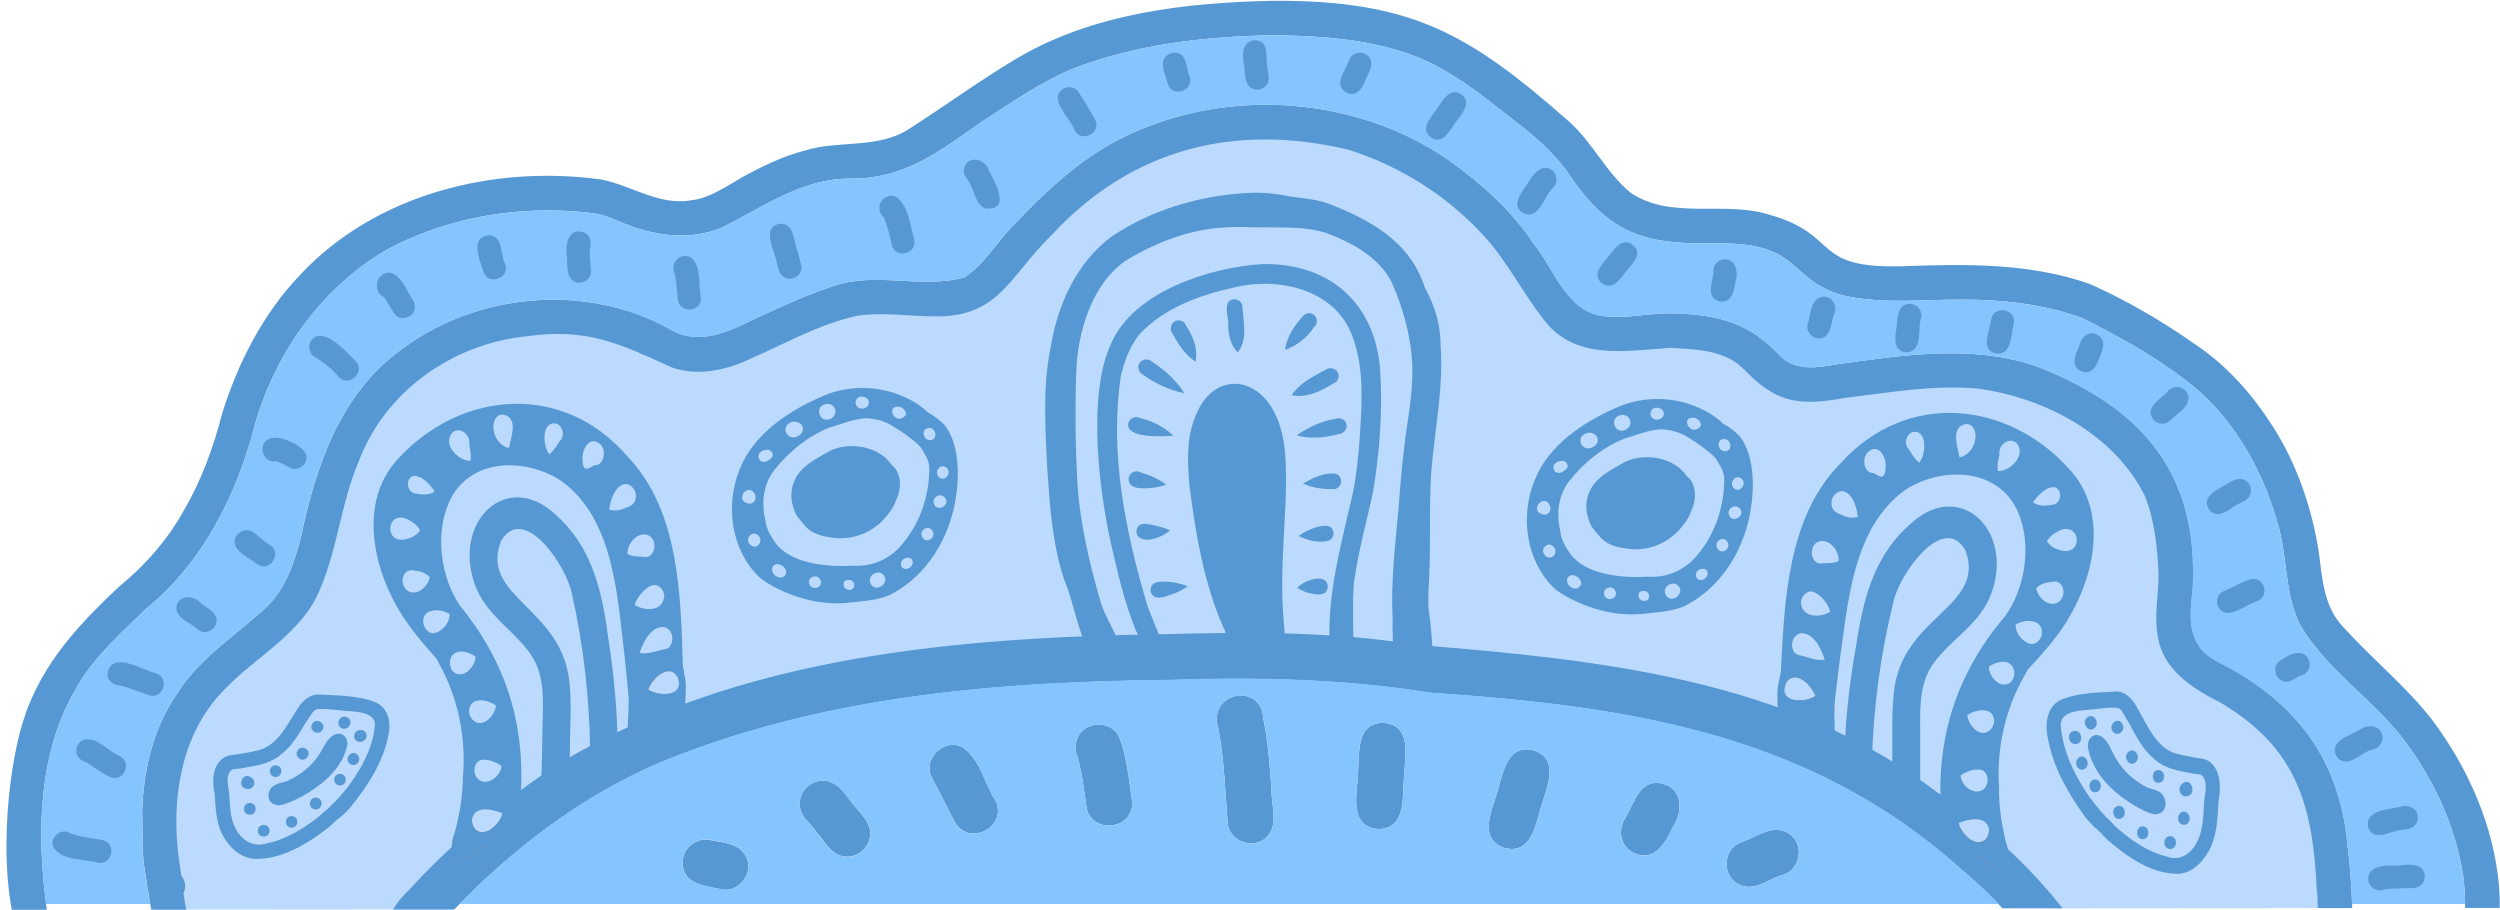 <?xml version="1.0" encoding="UTF-8"?>
<svg id="Layer_2" data-name="Layer 2" xmlns="http://www.w3.org/2000/svg" xmlns:xlink="http://www.w3.org/1999/xlink" viewBox="0 0 520.67 189.54">
  <defs>
    <style>
      .cls-1 {
        clip-path: url(#clippath);
      }

      .cls-2 {
        fill: none;
      }

      .cls-2, .cls-3, .cls-4, .cls-5, .cls-6, .cls-7 {
        stroke-width: 0px;
      }

      .cls-3 {
        fill: #5698d4;
      }

      .cls-4 {
        fill: #bcdafd;
      }

      .cls-5 {
        fill: #84c4ff;
      }

      .cls-6 {
        fill: #b69574;
      }

      .cls-7 {
        fill: #b69573;
      }
    </style>
    <clipPath id="clippath">
      <rect class="cls-2" width="520.67" height="189.54"/>
    </clipPath>
  </defs>
  <g id="Layer_1-2" data-name="Layer 1">
    <g class="cls-1">
      <path class="cls-4" d="M486.77,179.9c1.08,2.71,1.77,6.13,1.61,9.22-1.23,0-2.47,0-3.7,0h-.05c-.65,0-1.3,0-1.94,0-17.71.01-35.41.03-53.12.04h-.15c-.74,0-1.47,0-2.21,0-2.31-1.39-4.34-3.16-6.94-4.09-5.52-3.45-9.61-8.83-15.61-11.57-3.31-2.31-7.02-4.03-10.16-6.59-1.93-1.52-3.43-3.51-5.42-4.95-3.42-2.26-7.32-3.7-10.57-6.22-1.63-1.26-3.08-2.76-4.96-3.65-5.59-2.78-11.71-3.81-17.7-5.28-6.97-2.25-14.29-3.29-21.55-4.1-10.2-1.67-20.44-2.53-30.78-2.37-4.89-.07-9.76-.35-14.63-.79-11.04-.58-22.11,0-33.14-.85-24.64-.08-49.5.05-73.81,4.59-7.61,1.47-15.99,2.53-23.36,4.56-5.7,2.06-11.77,2.83-17.22,5.61-5.85,2.25-11.23,5.49-17.07,7.78-7.54,4.94-14.99,10.07-23.03,14.21-2.57,1.8-4.35,4.49-7.11,6.04-3.88,2.89-7.76,5.9-12.12,7.93h-.2c-2.65,0-5.29,0-7.94,0-11.7,0-23.4.02-35.1.03-2.17,0-4.35,0-6.52,0-.2-7.3.64-14.63,1.38-21.89.67-6.13,1.47-12.24,2.6-18.3.53-4.52,2.1-10.06,7.88-8.66,1.96-2.84,5.14-5.85,8.87-4.62,1.15-2.01,2.14-4.13,3.77-5.8,1.83-2.18,4.85-3.18,5.96-5.96,1.36-2.65,1.71-5.64,2.83-8.38,2.09-4.38,3.9-8.9,6.21-13.18,3.11-6.91,4.67-14.41,7.66-21.33,2.29-5.28,6.47-6.19,10.8-8.95,4.19-5.13,11.02-7.24,17.47-7.11,3.79-.61,7.65-.7,11.41.13,2.8-1.51,6.72-1.43,8.83,1.18.15.02.29.05.44.07,1.78-1.86,3.95-3.6,6.59-3.92,3.58-.57,7.04,2.81,6.4,6.4,7.44,3.15,13.2.34,20.19-2.42,4.18-1.7,8.07-4.44,12.77-4.27,3.77-.1,7.5-.58,11.18-1.36,1.98-.93,4.22-1.26,6.3-.56,2.06-1.01,4.5-1.78,6.74-.95,2.22-.36,4.89.08,6.27-2.06,2.11-2.28,4.75-3.91,7.33-5.58,3.55-10.37,6.93-9.41,15.03-14.51,10.72-6.67,23.03-12.99,35.8-13.94,3.45.15,7.78-.64,10.26,2.35,3.71,1.22,7.73,1.19,11.33,2.7,3.04,1.56,4.89,4.75,8.24,5.91,2.62,1.13,4.87,2.88,7.35,4.25,2.48,1.14,5.1,2.08,7.28,3.76,2.93,1.98,4.5,5.3,7.11,7.62,2.3,2.18,5.41,3.34,7.54,5.7,2.28,2.95,4.3,6.19,7.95,7.6,4.46,3.82,10.31,3.04,15.52,5.07,5.53,2.54,11.71,2.43,17.49,4.05,3.04.56,5.55,2.37,8.36,3.52,12.48,3.29,25.51.99,38.21.73,5.64-.15,11.52-.72,16.74,1.87,4.48,1.67,8.18,4.61,11.05,8.4,4.39,2.79,9,5.58,12.39,9.56,2.3,4.06,5.9,7.32,7.91,11.56,1.94,6.24,1.19,13.03,1.43,19.48,2.78,3.45,3.33,8.22,6.48,11.37,1.99,1,3.87,2.22,5.54,3.69,3.32,3.06,5.12,7.33,6.81,11.42,1.19,1.98,2.78,4.04,2.23,6.5,2.69,6.25,4.89,12.7,6.56,19.29ZM475.67,185.44c.44.07.87.13,1.31.2-2.15-7.24-4.09-14.6-7.27-21.52-5.25-2.23-9.97-5.75-14.33-9.39-4.48-3.74-5.54-9.52-6.35-14.99-.64-2.97-1.37-5.93-2.69-8.69-2.34-4.69-5.79-9.06-6.39-14.42-1.24,2.49-4.48,3.88-7.09,2.77.11,5,2.22,13.7-5.17,14.02-6.52-.14-5.51-7.35-5.73-11.94-4.75,2.27-11.21,6.06-16.55,5.06-5,1.56-11.33.26-10.92-6.14-4.34.63-7.67-4.7-5.22-8.33-4.08.5-9.99,1.55-11.3-3.67-.26-.26-.5-.56-.7-.88-4.04.44-9.61,2.94-13.33,1.07-3.58-1.94-3.6-7.58-.01-9.51-9.11-.28-18.21-.16-27.32-.15-4.26-.38-9.41,1.08-13.03-1.69-4.08-.01-8.87.53-11.99-2.64-4.96,1-15.4,5.94-19.63,3.32-6.03.81-18.21,4.88-18.04-5.04-3.05.65-6.72,1.92-9.34-.47-3.42.83-7.74,1.27-10.03-2-14.45,3.42-29.24,6.1-42.94,12.04,1.99,2.48,1.42,6.17-.8,8.31,14.14-3.71,27.97-8.5,42.25-11.7,5.19-.8,16.83-5.97,20.31-.95,2.2,2.69,1.06,7.23-2.22,8.46-4.64,1.42-9.44,2.25-14.11,3.6-12.46,2.87-24.88,5.95-37.1,9.75,3.29.95,5,5.02,3.26,8.02,13.81.13,27.62-.9,41.41.18,10.15.28,20.34-.21,30.45.89,8.8.64,17.64.04,26.43.91,10.2,1.28,20.44,2.37,30.51,4.45,3.64.62,7.07,2.11,10.7,2.77,4.25.64,8.28,2.06,12.27,3.61,4.29,1.36,7.76,4.13,11.18,6.94,4,2.41,8.51,4.13,11.91,7.43,4.89,5.37,11.73,8.19,17.69,12.15,3.55,2.58,6.5,5.98,10.21,8.36,2.67.91,4.82,2.68,7.1,4.24,2.61,1.33,4.47,2.24,6.75,3.56,2.45,2.15,5.5,1.88,8.54,1.77,7.16.44,14.29-1.11,21.44-.51,1.97.17,3.94.49,5.9.79ZM258.12,80.48c.38-.82.88-1.55,1.45-2.25-.97.23-1.94.45-2.93.63-.17.03-.34.06-.51.08.42.68.87,1.34,1.26,2.04.23-.17.48-.34.73-.49ZM245,81.23c-.21-.64-.35-1.31-.48-1.97-.19.12-.39.23-.58.35,0,.65-.11,1.3-.36,1.93.47-.11.95-.21,1.42-.32Z"/>
      <path class="cls-4" d="M484.63,189.12c-.65,0-1.3,0-1.94,0-17.71.01-35.41.03-53.12.04h-.15c-1.2-2.42-2.58-4.75-4.06-7.01-1.86,2.23-5.35,2.66-7.64.84-1.93-1.48-2.62-3.9-3.98-5.83-5.61-6.75-10.95-13.7-16.14-20.78-4.42-5.87-8.42-12.02-13.41-17.45-2.62-3.16-6.95-6.45-5.88-11.05-2.39-4.68-6.22-13.11.71-15.71.36-6,7.54-7.14,11.37-3.36,1.03-1.27,2.62-2.1,4.32-2.1.27,0,.53.02.79.06,1.26-3.32,5.06-3.7,8.11-4.08,4.61-.79,8.07,4.93,5.26,8.65.38.62.75,1.24,1.12,1.86.12.21.24.42.37.63-.91-5.12,1.76-10.73,7.68-9.77,2.14-.85,4.79-.21,6.23,1.61.25-6.47,8.49-7.87,11.55-2.43,1.87,3.09,2.87,6.62,4.46,9.85,1.72,2.34,3.13,4.88,4.42,7.48,3.94,8.11,6.61,16.78,10.54,24.9,2.82.49,4.41,3.1,5.75,5.38,3.46.01,5.11,3.44,6.73,5.99,3.7,5.91,7.17,12.01,9.51,18.59,2.21,4.21,5.31,8.01,6.98,12.54.17.37.31.75.43,1.15Z"/>
      <path class="cls-4" d="M412.75,161.14c-6.75-2.1-12.89-5.75-19.48-8.31-14.83-5.29-30.61-7.23-46.18-9.03-32.47-3.96-64.94-9.58-97.69-10.16-11.48.13-22.84,2.27-34.13,4.16-8.12,1.04-16.31,3.69-24.5,3.2-5.46-1.43-5.51-9.21-.2-10.97,7.22-2.22,14.91-2.74,22.26-4.53-.01-.11-.02-.22-.03-.33-7.49.91-15.07.93-22.5.34-2.23.26-4.51.61-6.76.59-4.55.13-7.24-5.68-4.24-9.08-4.28-1.13-5.67-6.9-2.46-9.91,2.4-2.27,5.78-3,8.86-3.87,5.45-1.46,10.9-2.91,16.37-4.28.6-1.36,1.64-2.49,2.8-3.41-3.92-4.25-.16-9.48,4.89-10,.92-6.05,12.15-5.53,16.95-6.91,14.09-2.39,27.79-5.37,41.6-8.87,5.94-.96,18.23-6.04,19.19,3.46,0,6.29-10.11,7.11-14.66,9.36,20.79-.46,41.42,2.61,62.07,4.15,6.91.45,24.15.55,29.13,4.5,6.72,1.24,15.11,1.48,20.52,6,3.47,3.22,1.86,9.25-2.61,10.59,3.92,1.73,10.12,1.62,11.32,6.62,6.15,2.63,16.93,10.01,7.44,15.85,2.76,1.25,5.8,2.16,8.04,4.28,3.42,3.15.99,9.34-3.63,9.44,4.89,2.21,10.32,3.91,14.41,7.47,4.98,5.05-.39,12.27-6.79,9.66Z"/>
      <path class="cls-3" d="M429.57,189.17h-.15c-.74,0-1.47,0-2.21,0-3.26,0-6.52,0-9.78,0h-.4c-.28-.31-.56-.61-.85-.91-.13-.14-.26-.27-.39-.41-.09-.09-.18-.18-.27-.28-.25-.26-.51-.52-.77-.78-.15-.15-.3-.3-.45-.45-.12-.11-.23-.23-.35-.34-.1-.1-.2-.19-.29-.28-.25-.24-.49-.47-.74-.71-.12-.11-.23-.22-.35-.32-.01-.02-.03-.03-.04-.04-.12-.11-.24-.22-.36-.33-.25-.23-.5-.46-.76-.69-.13-.12-.26-.23-.38-.34-.13-.11-.25-.23-.38-.34-.13-.11-.26-.23-.39-.34-.26-.23-.51-.45-.77-.67-.12-.1-.24-.21-.36-.31-.27-.23-.54-.46-.81-.69-31.74-28.38-69.7-33.87-110.52-36.65-18.09-2.9-36.36-3.27-54.64-2.64-33.6.32-67.92,3.02-99.63,14.83-16.57,5.83-31.38,16.01-44.04,28.06-.62.63-1.25,1.25-1.88,1.88-.16.16-.32.31-.47.47-.47.47-.95.93-1.42,1.4-.38.38-.77.77-1.15,1.15-4.17,0-8.34,0-12.52,0h-.2c.23-.39.48-.78.74-1.16.69-.97,1.51-1.88,2.32-2.64,4.09-4.49,8.45-8.71,13.03-12.67.06.08.14.15.23.2-.08.26-.05.54.12.77.18.24.43.34.7.34.12,0,.25-.02.37-.06.18-.06.35-.14.51-.24.12-.07.24-.15.35-.23.09.2.26.37.45.45.58.25,1.03-.2,1.38-.61.09-.08.19-.16.27-.25.31-.31.61-.63.91-.96,0,0,0,0,0,0,0,0,0,0,0,0,0,0,0,0,0,0,0,0,.01-.01.02-.02,0,0,0,0,0,0,0,0,0,0,0,0,.07-.07.13-.15.2-.22.25-.28.5-.56.74-.86.27-.36.53-.74.65-1.18.08-.3.08-.6-.02-.89-.04-.12-.12-.24-.22-.34,0-.02,0-.03-.01-.04.06-.14.1-.27.13-.42.05-.29-.06-.6-.28-.8,3.84-3,7.81-5.84,11.88-8.53,37.65-22.65,83.27-26.33,126.29-27.01,17.53-.46,35.12-.57,52.49,2.24,37.57,3.06,77.19,6.96,108.2,30.59,2.04,1.43,4.04,2.91,6,4.44-.03.04-.06.09-.09.14-.09.03-.18.08-.25.15,0,0,0,0-.01,0-.21.18-.3.43-.28.7-.09-.1-.19-.19-.29-.28-.16-.13-.31-.23-.51-.29-.25-.08-.59-.01-.79.16-.2.18-.33.39-.36.66-.04.29.04.6.15.87.16.4.37.79.59,1.16.21.36.44.72.67,1.06.27.4.6.78.96,1.12.32.32.67.59,1.06.83,0,0,.01,0,.02,0,.01,0,.02.01.04.02.33.2.68.36,1.07.44.22.04.45.07.67.07.25,0,.49-.03.73-.09.5-.14.97-.42,1.31-.81.3-.04.57-.24.68-.53.05-.12.07-.25.06-.38.17.05.35.05.53-.01.03-.01.06-.02.09-.04,4.88,4.27,9.44,8.91,13.5,13.98.24.3.48.6.72.9Z"/>
      <path class="cls-3" d="M410.21,175.63s-.02-.01-.04-.02c0,0,0,0-.01,0-.01,0-.03-.02-.04-.03.03.02.06.04.09.06h0Z"/>
      <path class="cls-3" d="M408.38,170.59s.01.05.02.07c0-.03-.01-.05-.02-.07Z"/>
      <path class="cls-3" d="M372.48,173.57c3.49,2.08,2.56,7.82-1.41,8.69-2.82.89-5.75,3.47-8.78,1.99-3.8-1.65-3.53-7.51.38-8.85,3.11-1.05,6.56-3.9,9.81-1.84Z"/>
      <path class="cls-3" d="M181.21,173.08c.05.42.05.86-.04,1.33-.38,2.55-3,4.41-5.53,3.94-2.74-.43-3.97-3.32-5.66-5.15-1.07-1.63-2.84-2.75-3.32-4.74-.59-2.55,1.06-5.17,3.61-5.75,2.9-.77,5.1,1.6,6.59,3.74.03.03.05.06.08.1,0,0,0,0,0,0,0,0,.01.01.02.02.02.03.04.05.06.08-.02-.03-.05-.06-.07-.09.28.41.61.82.95,1.22.08.09.15.18.23.27.95,1.1,2,2.22,2.61,3.47.04.08.07.15.11.23.06.13.11.26.15.4,0,.03.02.06.03.08.07.21.12.42.16.64.01.07.02.14.03.22Z"/>
      <path class="cls-3" d="M155.29,178.28c.61,1.08.7,2.24.41,3.31-.02.08-.04.15-.07.23-.04.11-.08.22-.12.33-.03.07-.06.15-.09.22-.11.25-.25.49-.4.72-.04.06-.09.13-.13.19-.03.05-.07.09-.1.14-.04.05-.08.1-.12.14-.64.76-1.49,1.35-2.45,1.61-.1.03-.21.05-.31.07-.52.1-1.06.11-1.61.01-.05,0-.1-.02-.16-.03-.05-.01-.1-.02-.15-.04,0,0,0,0,0,0-.05-.01-.1-.03-.15-.04,0,0,0,0,0,0h0c-.06-.01-.13-.03-.19-.04-.1-.02-.2-.04-.31-.06-.12-.02-.25-.05-.37-.07-.1-.02-.2-.04-.3-.06-.06-.01-.11-.02-.17-.03-.13-.03-.26-.05-.39-.08-.06-.01-.11-.02-.17-.04-.51-.11-1.02-.23-1.51-.37-.14-.04-.27-.08-.41-.12-.02,0-.05-.02-.07-.02-.11-.03-.21-.07-.31-.11-.05-.02-.09-.03-.14-.05-.06-.02-.11-.04-.17-.06-.04-.02-.09-.03-.13-.05-.06-.02-.12-.05-.17-.07-.05-.02-.09-.04-.14-.06-.04-.02-.09-.04-.13-.06,0,0-.01,0-.02-.01-.04-.02-.09-.04-.13-.07-.09-.05-.18-.1-.27-.15-.04-.03-.09-.05-.13-.08-.04-.02-.08-.05-.12-.08,0,0-.01,0-.02-.01-.08-.05-.16-.11-.24-.17-.03-.03-.06-.05-.1-.08-.05-.04-.09-.07-.14-.11-.03-.02-.06-.05-.08-.07-.16-.14-.3-.29-.43-.46-.02-.03-.04-.05-.06-.08-.02-.02-.03-.04-.04-.06-.03-.03-.05-.07-.07-.1-.03-.04-.05-.07-.07-.11-.11-.17-.21-.36-.29-.56-.02-.04-.03-.07-.05-.11-.02-.06-.05-.12-.07-.18-.02-.05-.03-.1-.05-.16-.01-.04-.03-.09-.04-.14-.04-.17-.08-.35-.1-.54,0-.06-.01-.12-.02-.18-.04-.43-.04-.91.02-1.43.38-2.56,2.99-4.39,5.53-3.93,2.65.6,6.17.6,7.54,3.38Z"/>
      <path class="cls-3" d="M207.27,166.6c2.84,5.57-5.52,9.98-8.51,4.45-1.64-3.13-3.17-6.32-4.86-9.42-1.58-3.83,2.86-7.94,6.55-6.01,3.68,2.42,4.49,7.42,6.81,10.98Z"/>
      <path class="cls-3" d="M235.77,166.78c.54,6.23-8.86,7.17-9.56.92-.4-3.33-.9-6.66-1.72-9.91-.69-1.3-.62-2.87-.04-4.18,1.49-3.54,7.04-3.61,8.6-.17,1.71,4.21,2.03,8.87,2.71,13.33Z"/>
      <path class="cls-3" d="M264.81,164.55c-.07,3.1,1.44,6.77-.69,9.43-2.54,3.21-8.19,1.47-8.44-2.64-.53-6.64-.7-13.34-2-19.89-2.12-7.34,9.09-9.43,9.43-1.75,1,4.89,1.36,9.88,1.7,14.85Z"/>
      <path class="cls-3" d="M288.76,150.61c5.44.97,3.77,7.27,3.64,11.21-.34,4.07.49,10.91-5.36,10.84-6.06-.46-4.45-7.04-4.23-11.23.33-4.37-.56-11.51,5.95-10.81Z"/>
      <path class="cls-3" d="M319.51,156.32c5.36,1.81,2.67,7.65,1.51,11.48-1.22,3.95-2.07,10.31-7.73,8.78-5.4-1.84-2.64-7.71-1.46-11.56,1.14-3.91,2.09-10.26,7.68-8.71Z"/>
      <path class="cls-3" d="M346.55,163.29c4.21,1.34,3.83,6.22,1.69,9.22-1.53,3.58-4.2,7.35-8.48,4.85-2.5-1.54-2.78-4.96-1.11-7.23,1.79-3.22,3.12-8.29,7.91-6.84Z"/>
      <path class="cls-5" d="M416.17,188.26H95.7c.24-.23.47-.47.71-.7.24-.23.47-.47.71-.7.16-.16.32-.31.47-.47.32-.31.63-.62.94-.94.31-.31.63-.63.94-.94,3.76-3.58,7.71-6.99,11.83-10.18.43-.34.87-.67,1.31-1,.44-.33.88-.66,1.32-.98.44-.32.89-.65,1.33-.97.89-.64,1.79-1.27,2.7-1.88.23-.15.45-.31.68-.46.46-.3.91-.61,1.37-.91.46-.3.92-.59,1.38-.89.46-.29.93-.58,1.4-.87.47-.29.94-.57,1.41-.85,2.12-1.26,4.28-2.45,6.47-3.57.49-.25.98-.49,1.47-.74.49-.24.98-.48,1.48-.71.49-.23.99-.47,1.49-.69.5-.23,1-.45,1.5-.67.25-.11.5-.22.75-.33.5-.21,1.01-.43,1.52-.63.51-.21,1.02-.41,1.53-.61,1.02-.4,2.05-.78,3.09-1.14.99-.37,1.98-.73,2.98-1.08.5-.18,1-.35,1.5-.52.5-.17,1-.34,1.5-.51,1-.33,2-.66,3.01-.98.75-.24,1.51-.47,2.27-.7,1.77-.53,3.54-1.04,5.32-1.53,1.27-.35,2.54-.68,3.82-1,.26-.06.51-.13.77-.19,2.04-.51,4.09-.99,6.15-1.44.26-.06.51-.11.77-.17,7.98-1.72,16.05-3.02,24.18-4,1.05-.13,2.1-.25,3.15-.36,1.31-.14,2.63-.28,3.94-.41.53-.05,1.05-.1,1.58-.15.53-.05,1.05-.1,1.58-.14.53-.05,1.05-.09,1.58-.14,1.05-.09,2.11-.17,3.16-.25.53-.04,1.05-.08,1.58-.12.26-.02.53-.04.79-.06.53-.04,1.05-.07,1.58-.11.26-.02.53-.03.79-.05.53-.03,1.05-.07,1.58-.1,8.7-.51,17.41-.76,26.07-.84,9.01-.31,18.01-.38,26.99-.02.42.02.84.03,1.26.05,3.15.14,6.3.33,9.45.59.42.03.84.07,1.26.1.21.02.42.04.63.06.42.04.84.08,1.25.12.63.06,1.26.12,1.89.19.42.04.84.09,1.25.13h0c.42.05.84.09,1.25.14h0c.63.07,1.25.15,1.88.22.42.05.84.1,1.26.16.84.11,1.67.22,2.51.34h0c1.25.18,2.51.37,3.76.57,6.06.41,12.06.89,17.98,1.48.62.06,1.25.13,1.87.19,1.55.17,3.1.34,4.65.52,2.78.33,5.54.7,8.28,1.1.61.09,1.22.18,1.83.28,1.82.28,3.64.58,5.44.91.6.11,1.2.22,1.8.33.6.11,1.2.23,1.8.34.3.06.6.12.9.18.9.18,1.79.36,2.68.55,2.38.51,4.73,1.06,7.08,1.66,13.32,3.4,26.08,8.32,38.14,15.66.4.24.79.49,1.19.73.4.25.79.5,1.18.75.26.17.52.34.79.51.39.26.79.52,1.18.78.65.44,1.3.88,1.95,1.33.26.18.52.36.78.55.52.37,1.03.74,1.55,1.11.13.09.26.19.39.28.26.19.51.38.77.57.51.38,1.02.77,1.53,1.17.13.1.25.2.38.3.38.3.76.6,1.14.9.13.1.25.2.38.3.25.2.51.41.76.62.63.52,1.26,1.04,1.88,1.58.75.64,1.5,1.29,2.24,1.96.27.23.54.46.81.69.06.05.12.1.18.16.06.05.12.1.18.16.12.11.24.21.36.31.21.19.42.37.64.56.05.05.11.09.16.14.13.11.26.23.38.34.06.06.13.11.19.17.06.06.13.11.19.17.38.35.76.69,1.14,1.05,0,0,.02.01.02.02.04.04.09.08.13.12.21.2.42.4.63.6.11.1.22.21.33.31.1.09.2.19.29.28.05.05.1.1.15.14.07.07.14.14.21.21.15.15.3.29.44.44.13.13.26.26.39.39.13.13.25.26.38.39.05.05.09.09.14.14.18.18.35.36.53.55ZM371.08,182.26c3.97-.87,4.9-6.62,1.41-8.69-3.25-2.06-6.71.79-9.81,1.84-3.91,1.34-4.18,7.2-.38,8.85,3.03,1.47,5.96-1.11,8.78-1.99ZM348.24,172.52c2.14-3.01,2.52-7.89-1.69-9.22-4.78-1.44-6.12,3.62-7.91,6.84-1.67,2.27-1.39,5.69,1.11,7.23,4.28,2.51,6.95-1.26,8.48-4.85ZM321.02,167.8c1.15-3.83,3.84-9.67-1.51-11.48-5.59-1.55-6.53,4.79-7.68,8.71-1.18,3.84-3.94,9.72,1.46,11.56,5.66,1.53,6.51-4.83,7.73-8.78ZM292.41,161.82c.13-3.95,1.79-10.24-3.64-11.21-6.51-.7-5.62,6.45-5.95,10.81-.22,4.2-1.82,10.77,4.23,11.23,5.85.07,5.02-6.77,5.36-10.84ZM264.12,173.98c2.13-2.66.62-6.33.69-9.43-.34-4.97-.7-9.96-1.7-14.85-.34-7.68-11.55-5.58-9.43,1.75,1.3,6.55,1.47,13.25,2,19.89.25,4.12,5.91,5.85,8.44,2.64ZM226.21,167.71c.7,6.24,10.1,5.3,9.56-.92-.69-4.46-1-9.12-2.71-13.33-1.57-3.44-7.11-3.38-8.6.17-.58,1.31-.66,2.88.04,4.18.81,3.25,1.31,6.59,1.72,9.91ZM198.76,171.05c2.99,5.53,11.34,1.12,8.51-4.45-2.33-3.55-3.13-8.56-6.81-10.98-3.68-1.93-8.13,2.18-6.55,6.01,1.69,3.09,3.21,6.29,4.86,9.42ZM181.18,174.41c.06-.36.08-.71.06-1.05,0-.02,0-.04,0-.06,0-.03,0-.05,0-.08,0-.05,0-.09-.01-.13,0-.07-.02-.13-.03-.2,0-.01,0-.03,0-.04,0-.05-.02-.09-.03-.14-.01-.05-.02-.1-.04-.15,0,0,0-.01,0-.02,0-.04-.02-.08-.03-.12-.04-.14-.09-.29-.14-.43-.01-.04-.03-.08-.05-.12-.26-.64-.64-1.24-1.08-1.82-.05-.07-.11-.14-.16-.21-.03-.04-.06-.07-.09-.11-.13-.17-.27-.34-.41-.5-.03-.03-.06-.07-.09-.1-.31-.36-.63-.72-.93-1.07-.04-.04-.08-.09-.12-.13,0,0-.01-.02-.02-.02-.03-.04-.06-.07-.09-.11-.08-.1-.17-.2-.25-.3,0,0,0,0,0,0-.04-.05-.08-.1-.12-.15-.04-.05-.08-.1-.12-.15-.04-.05-.08-.1-.12-.15-.08-.1-.15-.2-.23-.31-.04-.05-.07-.1-.11-.15.02.03.05.06.07.09-.02-.03-.04-.05-.06-.08,0,0-.01-.01-.02-.02,0,0,0,0,0,0-.03-.03-.05-.07-.08-.1-1.49-2.14-3.69-4.51-6.59-3.74-2.55.59-4.19,3.2-3.61,5.75.48,1.99,2.25,3.11,3.32,4.74,1.69,1.83,2.91,4.72,5.66,5.15,2.53.48,5.15-1.39,5.53-3.94ZM155.86,180.59c.03-.77-.14-1.56-.56-2.31-1.37-2.77-4.89-2.78-7.54-3.38-2.54-.45-5.15,1.37-5.53,3.93-.04.36-.06.7-.05,1.02,0,.02,0,.04,0,.06,0,.05,0,.11,0,.16,0,.05,0,.11.01.16,0,.05,0,.09.01.13,0,.03,0,.05.01.08,0,.05.01.1.02.14,0,.03,0,.06.01.08,0,.02,0,.05.01.07,0,.04.01.08.02.11,0,.04.02.09.03.13.01.05.02.09.04.14.03.09.05.18.08.26.01.03.02.05.03.08.01.04.03.08.05.11.02.05.04.1.06.14,0,0,0,.01,0,.02.02.04.04.08.06.12.02.04.04.08.07.12.01.02.02.04.03.06.02.03.04.06.06.09.01.02.02.04.04.06.01.02.02.04.04.06,0,0,.01.02.02.02.01.02.03.04.04.06.04.05.08.1.12.15.03.04.06.07.09.1.01.01.02.03.04.04.02.03.05.05.07.08.04.05.09.09.14.14.03.03.06.06.1.09.03.03.06.05.08.07,0,0,0,0,0,0,.02.02.05.04.07.06.02.02.05.04.07.06.03.02.06.05.09.07.08.06.16.12.24.17.01,0,.02.02.03.02.03.02.07.05.1.07.04.03.09.05.13.08.09.05.18.1.27.15.04.02.09.05.13.07,0,0,.01,0,.02.01.04.02.09.04.13.06.04.02.08.04.13.06.01,0,.02,0,.04.02.05.02.09.04.14.06,0,0,0,0,.01,0,.04.02.08.03.13.05.05.02.11.04.17.06.05.02.09.04.14.05.1.04.21.07.31.11.02,0,.05.02.07.02.14.04.27.09.41.12.06.02.12.03.18.05.06.02.12.03.19.05.06.02.12.03.19.05.12.03.25.06.38.09.19.04.38.09.57.13.06.01.11.02.17.04.02,0,.03,0,.05.01.11.02.23.05.34.07.28.06.56.11.84.16.1.02.2.04.31.06.06.01.13.03.19.04.1.03.21.06.31.08.05.01.1.02.16.03.05,0,.1.02.16.03.05,0,.1.02.16.02.05,0,.1.01.15.01.04,0,.08,0,.12,0,.02,0,.04,0,.06,0,.04,0,.09,0,.14,0h0s.08,0,.12,0c.03,0,.06,0,.09,0,.04,0,.07,0,.11,0,.03,0,.06,0,.09,0,.04,0,.08,0,.12-.01.03,0,.07,0,.1-.01.07-.01.14-.02.21-.04.05,0,.1-.02.15-.03.06-.01.12-.03.17-.04.06-.02.11-.03.17-.05,0,0,0,0,.01,0,.05-.02.1-.03.15-.05,0,0,.02,0,.03-.01.05-.02.1-.04.15-.06.01,0,.02,0,.03-.01.04-.02.09-.04.13-.06.07-.03.14-.06.2-.1.04-.02.07-.04.1-.06,0,0,.01,0,.02-.01.03-.02.06-.03.09-.05.09-.05.17-.1.25-.16.05-.03.09-.06.14-.1.01,0,.02-.01.03-.02.05-.03.09-.07.13-.1.05-.03.09-.07.14-.11,0,0,.02-.01.03-.02.04-.03.08-.07.12-.1.1-.09.2-.18.29-.28.04-.04.07-.08.11-.12,0,0,0,0,0,0,.04-.04.08-.09.12-.14.04-.05.08-.09.12-.14.08-.11.16-.22.24-.33.04-.06.07-.12.11-.17.03-.05.06-.11.09-.16,0-.01.01-.02.02-.04.03-.04.05-.09.07-.14,0-.02.01-.03.02-.05.03-.06.05-.11.08-.17.03-.07.06-.14.09-.22.03-.06.05-.13.07-.19.02-.05.03-.1.05-.14.06-.18.1-.36.14-.54,0-.03.01-.07.02-.1.02-.1.03-.21.04-.32,0-.05,0-.1.01-.15,0-.04,0-.09,0-.13Z"/>
      <path class="cls-3" d="M489.86,188.26c.01.29.02.57.04.86-.5,0-1.01,0-1.51,0-1.23,0-2.47,0-3.7,0h-.05c-.65,0-1.3,0-1.94,0,0-.29,0-.58,0-.87-.01-1.05-.05-1.98-.17-2.69-.83-17.64-4.01-29.65-19.99-39.18-5.84-2.93-12.17-6.9-13.15-13.96-.79-4.33.23-8.7.17-13.06-.25-5.37-.83-10.87-2.78-15.91-6.33-13-21.05-20.69-34.96-22.53-9.14-.81-18.28.83-27.34,1.92-5.57.99-11.5,1.76-16.39-1.76-2.43-1.4-4.15-3.67-6.31-5.41-3.99-2.85-9.24-2.97-13.97-3.22-9.58.64-20.18,2.73-26.65-6.35-3.8-4.92-6.7-10.48-10.65-15.3-7.75-9.19-18.26-16.01-29.7-19.63-23.71-5.62-45.17-.23-61.86,17.86-8.79,8.52-10.9,17.4-25.05,16.85-5.07-.09-10.16-.85-15.22-.14-8.92,1.89-16.82,6.83-25.22,10.18-4.3,1.53-9.1,2.16-13.49.62-11.06-5-17.65-8.31-30.45-6.48-15.29,1.56-29.38,11.51-34.82,26.06-3.61,8.45-4.35,17.79-7.91,26.26-3.66,9.46-13.24,14.11-19.92,21.1-10.11,10.06-11.59,25.58-9.05,38.99.92,1.14.91,2.46.38,3.55.07.4.14.8.21,1.21.02.34.07.69.14,1.04.07.39.16.79.26,1.19-2.17,0-4.35,0-6.52,0h-.78c-.07-.4-.15-.8-.22-1.2-.36-2.01-.7-4.03-.98-6.06-.27-1.37-.43-2.86-.52-4.36,0,0,0,0,0,0-.05-.53-.1-1.06-.13-1.59-.02-.3,0-.58.03-.84-.06-2.47-.01-4.79-.08-6.44.26-8.47,2.2-16.96,6.98-24.07,4.64-7.65,12.34-12.44,18.79-18.36,4.07-3.87,5.88-9.24,7.26-14.54,3.09-14.83,8.3-30.34,21.24-39.42,15.66-11.67,38.37-13.65,55.51-4.08,5.82,3.62,12.24.69,17.71-2.08,5.34-2.39,10.61-4.96,16.19-6.74,8.92-3.3,18.57.63,27.54-1.93,4.34-2.76,6.91-7.64,10.57-11.2,5.85-6.18,12.17-12.1,19.57-16.4,21.58-12.17,50.37-10.93,70.75,3.19,6.76,4.86,13.09,10.42,17.69,17.42,4.42,5.38,6.88,14.4,14.86,15.13,4.98.51,9.94-.88,14.93-.6,9.19.34,15.39,2.11,21.78,9.07,3.2,2.85,7.43,2.27,11.31,1.54,14.01-1.91,28.57-4.33,42.26.52,21.68,8.63,33.38,22.08,32.11,46.29-.78,6.64-1.11,12.16,5.82,15.43,15.65,8.05,24.8,19.9,26.41,37.74.54,4.11.8,8.24.98,12.37Z"/>
      <path class="cls-3" d="M520.61,188.26c0,.28,0,.56,0,.84-2.4,0-4.8,0-7.2,0,0-.28,0-.56,0-.84-.03-1.98-.16-3.96-.42-5.93-1.59-10.21-6.11-19.99-12.31-28.21-6.5-8.55-16.06-14.53-21.56-23.83-3.49-6.78-2.59-14.77-4.95-21.92-3.25-11.35-9.63-22.22-19.18-29.34-6.59-5.02-13.89-9.04-21.27-12.76-7.97-2.92-16.54-3.87-24.99-3.88-8.34-.02-16.9,1.02-25.1-.92-11.4-3.29-8.25-10.96-25.94-10.78-15.86.3-22.83-2.05-31.7-15.5-2.91-3.81-6.54-6.95-10.33-9.85-4.59-3.55-9.07-7.29-14.08-10.23-10.78-6.63-23.73-7.55-36.09-7.77-14.36.22-29,1.84-42.45,7.13-6.52,2.81-12.36,6.87-18.29,10.71-9.04,6.24-16.2,12.17-27.83,12.02-9.89-.03-18.03,5.97-26.51,10.17-6.19,2.63-13.21,1.9-19.38-.42-2.57-.91-4.99-2.31-7.75-2.58-14.47-1.74-29.62.64-42.52,7.53-13.6,7.84-23.16,21.22-27.57,36.16-3.73,14.67-10.82,29.05-22.75,38.72-5.24,5.09-10.88,10.03-14.51,16.45-7.93,13.35-8.31,29.9-6.33,45.04.05.4.11.81.16,1.21-2.43,0-4.87,0-7.3,0-.08-.4-.15-.81-.22-1.22-2.17-12.82-.22-32.11,3.91-41.76,3.93-9.67,11.08-17.25,18.59-24.27,5.41-4.41,10.02-9.64,13.45-15.75,3.73-6.34,6.27-13.28,8.08-20.39,3.3-10.53,8.51-20.76,16.17-28.78,15.77-16.93,40.44-23.04,62.89-19.91,6.2,1.26,11.92,5.43,18.52,4.33,3.99-.46,7.27-2.84,10.66-4.78,4.15-2.28,8.44-4.37,13.03-5.58,7.15-2.25,15.35-.27,21.87-4.57,7.4-4.75,14.52-9.95,22.08-14.47C227.53,2.74,246.81.55,265.17.16c28.56-.1,40.53,6.59,61.55,25.1,4.97,4.38,7.78,10.7,12.89,14.89,8.56,5.75,19.62,1.56,28.98,4.6,14.91,4.19,8.37,11.4,28.15,10.68,12.91-.46,26.12-.65,38.48,3.71,7.66,3.39,14.99,7.69,21.86,12.5,6.72,4.46,12.07,10.56,16.37,17.33,4.9,7.73,7.95,16.58,9.42,25.59.79,5.65.98,11.78,5.23,16.11,5.94,6.58,12.92,12.18,18.39,19.2,7.56,10.05,12.92,22.18,13.99,34.78.09,1.2.13,2.4.14,3.61Z"/>
      <path class="cls-5" d="M513.4,188.26h-23.54c-.18-4.14-.44-8.27-.98-12.37-1.61-17.85-10.76-29.69-26.41-37.74-6.93-3.28-6.6-8.79-5.82-15.43,1.27-24.21-10.43-37.66-32.11-46.29-13.69-4.86-28.26-2.43-42.26-.52-3.87.73-8.1,1.31-11.31-1.54-6.39-6.96-12.59-8.73-21.78-9.07-4.99-.28-9.95,1.11-14.93.6-7.98-.73-10.44-9.75-14.86-15.13-4.59-7-10.93-12.56-17.69-17.42-20.38-14.12-49.17-15.37-70.75-3.19-7.4,4.29-13.72,10.21-19.57,16.4-3.66,3.56-6.23,8.43-10.57,11.2-8.97,2.56-18.62-1.37-27.54,1.93-5.58,1.78-10.86,4.35-16.19,6.74-5.48,2.77-11.9,5.7-17.71,2.08-17.14-9.57-39.86-7.59-55.51,4.08-12.94,9.09-18.15,24.6-21.24,39.42-1.38,5.3-3.19,10.66-7.26,14.54-6.45,5.92-14.15,10.71-18.79,18.36-4.77,7.11-6.71,15.6-6.98,24.07.07,1.65.02,3.97.08,6.44-.04.26-.05.55-.03.84.03.53.08,1.06.13,1.59,0,0,0,0,0,0,.09,1.5.25,2.99.52,4.36.28,2.03.62,4.05.98,6.06H9.6c-1.98-15.14-1.6-31.68,6.33-45.04,3.63-6.42,9.27-11.36,14.51-16.45,11.93-9.67,19.02-24.05,22.75-38.72,4.4-14.95,13.97-28.32,27.57-36.16,12.9-6.89,28.05-9.27,42.52-7.53,2.76.28,5.18,1.68,7.75,2.58,6.17,2.32,13.19,3.06,19.38.42,8.47-4.2,16.62-10.2,26.51-10.17,11.63.15,18.79-5.78,27.83-12.02,5.93-3.84,11.77-7.91,18.29-10.71,13.44-5.29,28.09-6.91,42.45-7.13,12.35.22,25.31,1.14,36.09,7.77,5.02,2.94,9.5,6.67,14.08,10.23,3.79,2.91,7.42,6.04,10.33,9.85,8.87,13.45,15.84,15.8,31.7,15.5,17.69-.18,14.54,7.49,25.94,10.78,8.2,1.94,16.76.89,25.1.92,8.45.01,17.02.97,24.99,3.88,7.38,3.72,14.68,7.74,21.27,12.76,9.56,7.12,15.94,17.99,19.18,29.34,2.36,7.16,1.46,15.14,4.95,21.92,5.5,9.3,15.06,15.28,21.56,23.83,6.2,8.22,10.73,18,12.31,28.21.26,1.97.39,3.95.42,5.93Z"/>
      <path class="cls-3" d="M21.31,174.96c3.06.55,2.11,5.36-.93,4.71-3-.86-7.48-.31-9.29-3.28-.81-2.1,1.75-4.08,3.6-2.82,2.12.8,4.41.94,6.62,1.39Z"/>
      <path class="cls-3" d="M24.93,157.48c2.81,1.35.65,5.71-2.11,4.31-1.74-.86-3.26-2.08-4.92-3.08-.94-.25-1.76-.9-1.96-1.9-.25-1.18.43-2.34,1.54-2.76,2.88-.62,4.98,2.42,7.46,3.43Z"/>
      <path class="cls-3" d="M32.53,140.23c2.96.97,1.38,5.57-1.54,4.55-1.81-.62-3.57-1.35-5.41-1.88-1.44-.19-3.1-.66-3.2-2.41.64-5.24,7.21-.94,10.15-.25Z"/>
      <path class="cls-3" d="M45.04,128.73c.51,2.01-1.99,3.72-3.67,2.5-1.45-1.49-4.27-2.14-4.64-4.35-.12-2.78,3.23-3.2,4.87-1.48,1.14,1.07,3,1.7,3.44,3.32Z"/>
      <path class="cls-3" d="M56.25,113.52c2.61,1.67-.07,5.76-2.65,4.01-1.47-1.24-4.53-2.47-4.71-4.49-.18-1.87,1.99-3.21,3.62-2.32,1.35.79,2.34,2.06,3.74,2.8Z"/>
      <path class="cls-3" d="M63.69,94.46c.77,1.93-1.49,3.96-3.32,2.96-.79-.45-1.59-.86-2.41-1.24-.13-.05-.27-.11-.41-.15-2.7.62-4.05-3.4-1.58-4.6,2.02-1.01,6.74,1.13,7.71,3.03Z"/>
      <path class="cls-3" d="M74.1,75.26c2.09,2.3-1.52,5.54-3.58,3.2-1.34-1.58-2.96-2.89-4.72-3.98-1.79-.73-1.87-3.49-.1-4.33,2.73-1.16,6.59,3.3,8.4,5.1Z"/>
      <path class="cls-3" d="M84.93,60.74c.58,1.14,1.71,2.2,1.44,3.58-.32,2.01-3.26,2.65-4.33.89-.61-.99-1.2-1.98-1.79-2.98-.07-.11-.14-.22-.2-.34-1.68-.59-2.01-2.93-.94-4.21,2.46-2.58,4.79.93,5.83,3.06Z"/>
      <path class="cls-3" d="M105.21,55.01c1.08,2.91-3.52,4.56-4.52,1.61-.78-2.44-2.99-7.41,1.27-7.61,2.9.28,2.18,4.02,3.26,6ZM101.65,53.81c.22,0,.45,0,.65-.06-.21.04-.43.06-.65.06Z"/>
      <path class="cls-3" d="M123.08,56.3c.25,2.06-2.46,3.39-3.96,1.99-1.3-1.27-.86-3.36-1.07-5.02-.35-2.25.33-5.89,3.39-4.91,1.79.57,1.71,2.41,1.38,3.89.04,1.35.11,2.71.26,4.05Z"/>
      <path class="cls-3" d="M145.97,61.95c.26,3.09-4.57,3.46-4.79.35-.16-1.66-.32-3.32-.54-4.97-.45-.8-.53-1.85-.11-2.69.65-1.3,2.27-1.71,3.48-.95,2.17,1.98,1.37,5.59,1.95,8.25Z"/>
      <path class="cls-3" d="M166.86,55.17c.52,2.02-1.99,3.7-3.67,2.5-1.38-1-1.22-2.97-1.81-4.43-.66-2.2-2.43-6.16,1.12-6.65,2.96-.11,2.72,3.62,3.56,5.61.28.99.55,1.98.79,2.97Z"/>
      <path class="cls-3" d="M190.41,49.93c.66,3.03-4.07,4.05-4.7,1-.41-1.9-.88-3.81-1.6-5.62-.51-.44-.91-1.03-.95-1.75-.29-1.98,2.1-3.55,3.76-2.37,2.41,2.13,2.65,5.8,3.49,8.75Z"/>
      <path class="cls-3" d="M206.01,35.61c1.31,2.52,4.64,8.37-.86,7.79-2.16-1.02-2.23-4.06-3.56-5.88-.39-.52-.83-1.02-.85-1.74.05-3.54,4.36-3.12,5.27-.18Z"/>
      <path class="cls-3" d="M228.08,24.92c1.44,2.74-2.85,4.97-4.28,2.19-.83-2.36-3.98-4.86-3.42-7.34.65-1.97,3.55-2.19,4.42-.29h0c1.17,1.76,2.28,3.57,3.28,5.44Z"/>
      <path class="cls-3" d="M247.75,15.92c1.05,2.92-3.51,4.55-4.52,1.61-.4-1.42-1.02-2.83-1.03-4.32.04-2.05,2.89-3.05,4.18-1.45.87,1.19.76,2.83,1.37,4.17Z"/>
      <path class="cls-3" d="M263.93,13.67c.08,1.38.8,3.01-.26,4.17-.82.99-2.43,1.11-3.39.25-1.24-1.2-.88-3.18-1.23-4.75-.44-2-.23-5.04,2.48-4.94,2.84.19,2.01,3.34,2.4,5.26Z"/>
      <path class="cls-3" d="M284.28,11.22c2.14,1.06,1.18,3.42.31,4.95-.66,1.78-1.87,4.23-4.15,3.14-2.88-1.61-.17-4.74.58-6.85.45-1.29,2.09-1.82,3.27-1.24Z"/>
      <path class="cls-3" d="M304.28,19.64c2.52,1.78-.04,4.23-1.21,5.96-1.16,1.62-2.62,4.58-5.01,3.05-2.47-1.76-.01-4.24,1.19-5.95,1.15-1.63,2.65-4.6,5.03-3.06Z"/>
      <path class="cls-3" d="M323.75,36c.72,1.01.48,2.54-.5,3.29-1.76,1.83-2.86,6.8-6.18,5-2.41-1.68-.08-4.24,1.02-5.97,1.07-2.03,3.58-4.99,5.66-2.32Z"/>
      <path class="cls-3" d="M339.89,50.89c2.55,1.91.04,4.05-1.31,5.71-1.17,1.6-2.93,4.08-5.05,2.32-2.08-1.84.25-4.01,1.49-5.54,1.14-1.47,2.77-3.91,4.87-2.49Z"/>
      <path class="cls-3" d="M358.44,54.15c2.82-.87,3.79,2.39,2.99,4.54-.23,1.86-.82,4.53-3.26,4.06-2.88-.66-1.63-3.79-1.31-5.81-.19-1.16.44-2.4,1.58-2.79Z"/>
      <path class="cls-3" d="M379.35,61.84c2.18-.48,3.57,2.01,2.53,3.8-.54,1.94-.7,5.29-3.53,4.78-1.24-.25-2.19-1.55-1.89-2.82.71-1.99.44-5.11,2.89-5.76Z"/>
      <path class="cls-3" d="M397.59,63.29c1.7-.15,3.08,1.68,2.41,3.26-.59,2.32.44,6.8-3.04,6.82-2.96-.3-2.18-3.52-1.93-5.58.17-1.77.23-4.37,2.56-4.5Z"/>
      <path class="cls-3" d="M414.69,66.5c.63-3.08,5.33-2.13,4.7.93,0,0,0,0,.01,0-.58,2.23-.39,6.66-3.73,6.2-3.44-.92-1.12-4.77-.98-7.13Z"/>
      <path class="cls-3" d="M436.14,69.49c2.43.64,2.12,2.92,1.21,4.72-.61,1.89-1.64,4.05-4.01,3.04-2.12-1.02-1.14-3.36-.38-4.97.35-1.52,1.39-3.17,3.18-2.79Z"/>
      <path class="cls-3" d="M455.66,82.18c.76,2.52-2.33,3.88-3.75,5.46-.98.87-2.51.79-3.39-.19-2.05-2.5,1.45-4.29,2.93-5.9,1.11-1.52,3.61-1.15,4.21.63Z"/>
      <path class="cls-3" d="M467.74,100.13c1.09.69,1.41,2.26.68,3.33-.73,1.03-2.13,1.28-3.12,2.01-1.55,1.05-3.78,2.68-5.25.59-1.61-2.56,1.51-3.93,3.31-5.01,1.38-.79,2.92-1.91,4.38-.92Z"/>
      <path class="cls-3" d="M469.07,120.58c2.91-.18,3.53,4.07.71,4.74-1.94.64-4.41,2.74-6.42,2.25-1.95-.58-2.2-3.56-.32-4.41,2.03-.77,3.91-2.12,6.03-2.58Z"/>
      <path class="cls-3" d="M481.04,138.23c.11,1.28-.88,2.42-2.13,2.56-1,.48-1.94,1.42-3.13,1.13-2.01-.32-2.64-3.24-.89-4.33,2-1.49,5.54-2.94,6.15.64Z"/>
      <path class="cls-3" d="M491.7,151.85c2.48-1.7,5.73.38,4.04,3.23-.42.66-1.14,1.03-1.89,1.07-1.86.6-4.07,2.98-5.96,2.36-1.23-.39-1.94-1.83-1.5-3.04.88-1.86,3.62-2.57,5.31-3.61Z"/>
      <path class="cls-3" d="M500.11,167.98c1.66-.48,3.6.58,3.45,2.45,0,1.4-1.58,2.42-2.72,2.28-1.02.13-2.02.39-3.01.66-1.64.67-3.8,1.14-4.59-.97-.98-3.72,4.44-3.8,6.87-4.42Z"/>
      <path class="cls-3" d="M504.18,180.71c.99.82,1.11,2.43.25,3.39-1.19,1.34-3.22.71-4.8.93-.95.03-1.9.03-2.84.12-1.35.79-3.18-.06-3.5-1.6-.56-2.82,2.74-3.39,4.84-3.28,1.98.18,4.32-.75,6.05.43Z"/>
      <path class="cls-6" d="M97.8,177.78c-.76-.2-1.47-.76-1.89-1.71-.61-1.21-.31-2.4.03-3.57.54-.28,1.17-.37,1.81-.18.13-.41.32-.8.55-1.14.06.62.32,1.22.76,1.64.52.45,1.12.58,1.74.48.37-.06.75-.2,1.11-.4-.18.89-.4,1.76-.66,2.62,0,.03-.01.05-.02.08-.94.7-1.87,1.4-2.8,2.11-.06.05-.12.09-.18.14-.03,0-.07,0-.1-.01-.12-.02-.24-.04-.35-.07Z"/>
      <path class="cls-6" d="M142.22,139.25c0-.12,0-.25-.01-.37-.59-1.8-2.01-3-3.4-2.8-.7.1-1.4.55-1.97,1.45-.14.15-.26.32-.36.51-.03.02-.05.04-.07.06,0,.02,0,.05,0,.07.02.86.08,1.71.28,2.55.03.08.06.17.09.24.71-.65,1.52-1.12,2.3-1.18.77-.06,1.51.29,2.08,1.27.06.17.11.33.15.49.05.22.08.43.09.63h0c.65-.64,1.04-1.64.82-2.91Z"/>
      <path class="cls-6" d="M103.07,173.63c.42-.86,1.22-1.29,2.04-1.28-.16-.67-.5-1.28-.95-1.75-.48.88-1.26,1.73-2.13,2.24.09.32.22.64.4.96.11.16.23.31.35.45.07-.22.16-.42.27-.61Z"/>
      <path class="cls-6" d="M136.11,139.11c-.02-.21-.04-.41-.06-.62-.09.12-.18.25-.25.39-.03.05-.05.09-.07.14-.02.03-.03.06-.04.09-.02.04-.03.08-.04.12-.04.1-.08.21-.1.33,0,.03-.01.05-.02.07,0,.02-.01.05-.02.07,0,.03-.01.07-.02.1,0,.05-.02.1-.02.16,0,.03,0,.06-.01.1,0,.04,0,.09,0,.13-.02.29,0,.6.06.93-.04.44-.08.88-.11,1.33-.08-.06-.16-.11-.23-.16-.07-.04-.14-.08-.21-.12-.07-.03-.14-.06-.2-.09-.04-.02-.08-.03-.12-.05h0c-.06-.02-.12-.04-.18-.06-.08-.02-.16-.04-.24-.05-.07-.02-.15-.03-.22-.03-.03,0-.06,0-.08,0-.07,0-.14,0-.22,0-.07,0-.15,0-.22,0-.01,0-.02,0-.03,0,0,0-.01,0-.02,0-.07,0-.13.02-.2.03-.41.08-.79.25-1.13.5-.06.04-.11.09-.16.14-.09.08-.17.17-.25.26-.07.09-.14.18-.21.28-.17.26-.31.57-.4.92-.02.08-.04.17-.05.26-.04.18-.05.38-.06.58,0,.1,0,.21,0,.31,0,.06,0,.12.01.18,0,.1,0,.2,0,.31.01.13.02.27.03.4-.34,2.77,2.6,4.84,4.56,3.31.13-.1.24-.2.34-.31,0,0,0,0,0,0,0,0,0-.02.01-.02.07-.13.16-.25.26-.35.02-.03.04-.04.06-.06.26-.41.4-.88.48-1.38.04-.21.05-.43.06-.66,0,0,0,0,0,0,.03-.72-.04-1.48-.13-2.23-.02,0-.04,0-.05-.01-.29-.08-.56-.17-.82-.28-.17-.07-.33-.15-.48-.23-.12-.07-.24-.14-.34-.22,0,0,0,0,0,0,.11-.28.25-.57.43-.87.04-.06.07-.12.11-.18.07-.12.15-.24.23-.35.19-.26.4-.52.63-.77h0c-.07-.76-.15-1.53-.22-2.29t0,0Z"/>
      <path class="cls-6" d="M95.78,179.23c-1.74-.99-1.82-2.98-1.41-4.77.29-.88.86-1.59,1.57-1.96.54-.28,1.17-.37,1.81-.18.13-.41.32-.8.55-1.14.06.62.32,1.22.76,1.64.52.45,1.12.58,1.74.48-.15.63-.3,1.27-.47,1.9,0,.04-.01.09-.02.13-.06.39-.14.77-.25,1.15-.55.41-1.1.83-1.64,1.25-.51.4-1.03.79-1.54,1.19-.22.17-.44.35-.66.52-.15-.06-.3-.12-.46-.21Z"/>
      <path class="cls-6" d="M138.82,136.08c-.7.1-1.4.55-1.97,1.45-.14.15-.26.32-.36.51-.03.02-.05.04-.07.06-.13.11-.25.24-.36.39-.49.64-.74,1.54-.55,2.63-.04.44-.08.88-.11,1.33-.59-.46-1.29-.64-1.96-.57.07.72.12,1.44.09,2.17.28,1.42.89,2.33,1.63,2.8.22.14.45.24.69.31.29.08.57.1.86.07.02,0,.05,0,.07,0,1.17-.15,2.26-1.14,2.55-2.74-.84.16-1.82.08-2.69-.14h0s-.04,0-.05-.01c-.29-.08-.56-.17-.82-.28-.17-.07-.33-.15-.48-.23-.12-.07-.24-.14-.34-.22,0,0,0,0,0,0,.11-.28.25-.57.43-.87.04-.06.07-.12.11-.18.07-.12.15-.24.23-.35.19-.26.4-.52.63-.77h0c.14-.16.29-.3.44-.44h0c.71-.65,1.52-1.13,2.3-1.18-.05-.78-.1-1.57-.16-2.35-.03-.45-.07-.9-.1-1.35Z"/>
      <path class="cls-3" d="M128.69,155.71c.02.5,0,.98-.12,1.42-.32.21-.63.41-.95.61-1.5.97-2.99,1.95-4.48,2.94-.1,0-.21.01-.31.03.03-1.06.17-2.14.1-3.19.03-.25.04-.52.05-.81-.04-.16-.06-.34-.07-.51-.17-10.99-1.37-21.81-3.83-32.67-1.2-5.91-10.09-18.79-14.74-10.83-4.53,11.78,13.1,13.84,14.31,29.95.42,4.74.02,9.49.03,14.22-.07,2.01-.07,4.04-.15,6.06-.6.4-1.2.8-1.79,1.21-.09-.01-.19-.02-.28,0-.3.03-.56.17-.82.32-.36.21-.68.48-1.01.74-.29.22-.56.46-.84.68-.35.28-.69.57-1.03.86-.04-.13-.07-.27-.09-.41-.15-.98-.03-1.99.02-2.96.17-3.59.2-7.19.27-10.79.04-5.42.86-11.56-2.4-16.25-3.65-5.28-9.62-8.39-11.78-14.92-4.37-13.07,6.85-23.55,16.83-14.32,7.35,6.45,9.68,15.27,10.97,25.1.94,5.85,1.59,11.75,1.89,17.65.08,1.96.11,3.92.21,5.89Z"/>
      <path class="cls-3" d="M142.48,140.24c.56,2.01.32,4.01.24,6.02.07,2.31-.81,4.04-2.5,4.44.02.17.02.34,0,.52-.54.31-1.08.63-1.61.94-.22.13-.43.25-.65.38-.37-.44-.98-.53-1.49-.28-.79.38-1.54.85-2.3,1.29-.86.51-1.71,1.05-2.55,1.6-.42-.46-.74-1.08-.89-1.85-.07-2.56.22-5.1.22-7.68,0,0,0-.01,0-.02-.21-2.75-.54-5.5-.79-8.25-1.59-13-2.17-29.16-13.27-37.2-7.5-4.92-19.15-4.85-23.33,4.37-2.96,6.59-1.89,15.54,2.25,21.64,10.61,12.98,14.35,27.42,12.18,44.21-1.45,1.09-2.89,2.2-4.31,3.34-.4.32-.79.64-1.19.96-.3.22-.6.44-.89.66-1.06.79-2.12,1.58-3.16,2.38-.51.4-1.03.79-1.54,1.19-.34.27-.68.54-1.02.81-.43.34-.88.67-1.17,1.15-.13.21-.18.45-.17.69-.23.22-.45.43-.68.66-.15-2.23-.11-4.46.32-6.64.02-.39.09-.76.2-1.11.1-.41.22-.81.36-1.19.99-3.7,1.65-7.53,1.67-11.47.72-8.1-.99-16.41-4.92-23.5-.17-.36-.35-.72-.54-1.06-2.61-3.01-5.5-6.18-7.98-10.34-5.88-10.12-7.95-23.4.34-31.77,12.77-13.57,33.8-15.78,47.38-.07,10.76,11.29,11.09,28.7,11.53,43.81.14.42.23.88.27,1.37ZM141.16,143.36c.26-.45.34-1.05.15-1.82-.04-.16-.09-.32-.15-.49-.47-.8-1.05-1.18-1.66-1.26-1.33-.17-2.83,1.04-3.78,2.38-.08.11-.16.23-.23.35-.04.06-.08.12-.11.18-.17.3-.32.59-.43.87,0,0,0,0,0,0,.11.08.22.15.34.22.15.09.31.16.48.23.25.11.53.2.82.28,1.71.46,3.85.32,4.58-.96ZM139.38,134.73c.47-.44.68-1.14.65-1.83,0-.07,0-.13-.01-.19-.09-.81-.52-1.59-1.24-1.94,0,0,0,0,0,0-.03-.01-.06-.03-.09-.04-.12-.05-.24-.09-.37-.11-.04,0-.07-.01-.11-.02-.02,0-.03,0-.05,0-.74-.03-1.39.19-1.96.6-.08.05-.15.11-.22.16-.07.06-.14.12-.21.18-.14.13-.28.26-.41.41-.99,1.1-1.7,2.67-2.17,4.03.9.18,1.76.07,2.62-.12.2-.05.39-.1.59-.15.43-.11.86-.23,1.29-.34.12-.03.24-.06.36-.09.15-.03.3-.07.46-.09.09-.02.18-.04.26-.06.06-.02.13-.04.19-.07.06-.03.12-.06.18-.1.04-.03.08-.05.12-.08.02-.01.04-.03.06-.04.03-.03.07-.05.1-.08ZM138.34,124.37c.06-.93-.44-1.82-1.14-2.26-.07-.04-.14-.09-.21-.12-.05-.02-.09-.04-.14-.06-.03-.01-.06-.02-.09-.03-.01,0-.03-.01-.04-.01-.03-.01-.06-.02-.1-.03-.06-.02-.13-.03-.2-.03-.31,0-.63.07-.95.22-.45.2-.9.52-1.32.92-.11.11-.23.22-.34.34-.11.12-.21.23-.32.36-.05.06-.1.12-.15.19-.2.25-.38.51-.54.78-.04.07-.08.13-.11.2-.02.03-.04.07-.06.1-.03.04-.05.09-.07.13-.03.05-.06.11-.08.16-.03.06-.06.13-.09.19-.08.19-.15.38-.2.56.67.45,1.58.76,2.49.85.13.01.26.02.38.02.07,0,.15,0,.22,0,.21,0,.41-.02.61-.06.55-.09,1.06-.28,1.47-.61.04-.04.09-.07.13-.12.08-.07.15-.14.22-.22.04-.04.07-.09.11-.15.04-.05.07-.1.1-.15.13-.21.23-.46.3-.73.02-.07.04-.14.05-.21.01-.07.03-.15.04-.22ZM136.26,114.14c.15-.96-.16-2.05-1.08-2.58,0,0,0,0-.01,0-.33-.17-.67-.26-1-.26,0,0,0,0,0,0s0,0,0,0c-.04,0-.08,0-.12,0-.19,0-.38.03-.57.09-.61.16-1.18.54-1.65,1.06-.67.74-1.12,1.74-1.14,2.75,0,.07,0,.13,0,.2.18.09.36.17.54.23.08.03.16.05.24.07.06.02.12.03.18.04.37.09.75.12,1.13.15.33.02.66.03.99.06.06,0,.11,0,.17.02.09,0,.18.02.27.03.14.02.26.02.39.01.61-.04,1.07-.41,1.36-.93.11-.2.2-.43.26-.67.02-.08.04-.16.05-.24ZM132.4,103.74c.07-.39.05-.79-.05-1.15,0,0,0,0,0-.01-.01-.06-.03-.12-.06-.17-.02-.07-.05-.14-.09-.21,0-.03-.02-.05-.04-.07-.14-.29-.34-.55-.57-.76-.03-.03-.07-.06-.11-.09-.05-.05-.11-.09-.17-.13-.05-.03-.09-.06-.14-.09-.21-.12-.44-.2-.68-.23-.07,0-.14-.01-.21-.01-.19,0-.39.03-.58.1-.46.19-.86.5-1.19.89-.34.39-.61.87-.84,1.38-.41.92-.65,1.97-.79,2.92.8.28,1.65.24,2.44.02.15-.04.3-.09.44-.14.07-.03.13-.06.2-.08.07-.03.14-.06.21-.08.24-.1.5-.19.74-.29.58-.26,1.12-.59,1.36-1.25.06-.16.1-.34.12-.54ZM125.78,94.49s0-.08,0-.12c-.02-.68-.26-1.36-.74-1.84-.42-.38-.82-.57-1.2-.62-.36-.05-.69.03-1,.21-.03.01-.07.04-.1.06-.03.02-.06.04-.1.07-.03.02-.06.05-.09.08-.64.54-1.09,1.5-1.21,2.51-.04.34-.05.68-.02,1.01,0,0,0,0,0,0,.11,1.99.68,2.01,1.64,1.5.12-.06.25-.13.38-.21.13-.07.27-.16.42-.24.09,0,.17,0,.25,0,.39-.02.72-.18.98-.43.04-.03.08-.07.11-.11.31-.33.52-.8.61-1.3.04-.19.05-.39.05-.59ZM117.22,90.44s0-.09,0-.14c0-.47-.15-.93-.4-1.31-.23-.35-.55-.62-.92-.76-.05-.02-.11-.04-.16-.05-.01,0-.03,0-.04,0-.05,0-.1-.01-.15-.01-.06,0-.12,0-.18,0-.06,0-.12,0-.17,0-.1,0-.19.03-.28.05-.07.02-.14.04-.2.07-.03.01-.06.02-.09.04-.9.44-1.26,1.68-1.23,3,0,.05,0,.1,0,.15.05,1.08.36,2.2.87,2.94.04.06.09.12.13.18.7-.56,1.25-1.28,1.74-2.03.07-.11.14-.23.21-.34.07-.12.14-.23.21-.35.38-.33.64-.84.67-1.43ZM106.79,89.23c0-.08,0-.17,0-.26,0-.64-.13-1.23-.46-1.71-.12-.17-.26-.33-.44-.47-.39-.25-.75-.39-1.08-.43-1.7-.22-2.51,2.06-1.78,4.11,0,0,0,0,0,.01.07.22.16.44.27.64.56,1.1,1.57,1.93,2.63,2.18.04-.05.07-.12.09-.19.02-.06.04-.12.06-.17.12-.64.35-1.45.51-2.28.02-.13.05-.26.07-.39.06-.35.1-.71.11-1.05ZM104.46,159.56c-.03-.05-.15-.13-.18-.16-.11-.08-.23-.15-.35-.23-.02-.01-.05-.03-.07-.04,0,0-.02-.01-.02-.02-.06-.04-.12-.07-.18-.1,0,0,0,0-.02,0-.08-.04-.16-.08-.24-.12-.21-.11-.43-.2-.65-.28-.14-.05-.29-.1-.44-.15-.3-.09-.6-.15-.91-.19-.35-.05-.7-.06-1.04-.04-2.07.4-2.07,3.86,0,4.49.58.19,1.22.11,1.82-.15.21-.09.41-.21.6-.34.26-.18.51-.4.73-.64.51-.57.87-1.28.95-2.03ZM104.16,170.6c.22-.41.38-.82.46-1.22-.37-.15-.79-.3-1.24-.43-.17-.05-.34-.1-.51-.14-.32-.08-.65-.15-.98-.19-.19-.02-.37-.04-.55-.05-.07,0-.15,0-.22,0-.09,0-.19,0-.28,0-.08,0-.17,0-.25.02-.01,0-.03,0-.04,0-.08,0-.16.02-.24.04-.68.13-1.27.45-1.65,1.07-.06.1-.12.21-.17.33-.05.12-.1.25-.14.39,0,.06-.02.12-.03.19,0,.05-.01.1-.01.15,0,.02,0,.05,0,.07,0,.05,0,.1,0,.15,0,.07,0,.13.01.19.06.61.32,1.22.76,1.64,1.62,1.41,4.04-.33,5.09-2.23ZM101.62,149.9c.89-.72,1.57-1.9,1.66-2.97-.63-.48-1.61-.9-2.58-1.03-.03,0-.06-.01-.09-.01-.07-.01-.15-.02-.22-.02-1.17-.09-2.26.29-2.6,1.55-.05.19-.07.39-.08.57-.02.54.12,1.06.39,1.49.16.26.36.48.6.66.92.73,2,.49,2.88-.2.01-.01.03-.02.04-.03ZM98.97,137.31c.03-.12.08-.39.03-.52-.07-.15-.27-.24-.38-.32l.05.04c-.16-.09-.31-.16-.46-.24-.07-.04-.15-.07-.22-.1-.07-.03-.14-.06-.21-.09-.36-.15-.69-.25-1-.31-.11-.02-.21-.04-.31-.05-.4-.05-.75-.03-1.06.04-2.66.61-2.09,5.18.82,4.63.16-.03.32-.07.5-.14.25-.13.49-.29.72-.47.07-.06.14-.12.21-.18.21-.19.4-.41.58-.65.19-.26.35-.53.48-.83.02-.06.05-.12.07-.18.05-.12.09-.25.12-.37.03-.09.05-.17.07-.26ZM98.01,95.97c.13-1.02,0-2.04-.22-3.04-.02-.1-.04-.19-.06-.29.04-.23.05-.47.02-.71,0-.08-.02-.15-.03-.23-.01-.06-.03-.12-.04-.18-.11-.43-.33-.83-.63-1.13-.37-.43-.87-.69-1.38-.76-.61-.08-1.23.13-1.64.69-.6.86-.62,1.77-.29,2.62.09.23.2.45.34.67,0,.02.02.04.04.06.05.08.1.15.16.23.14.19.29.37.46.54.01.02.03.04.05.05.93.93,2.2,1.54,3.24,1.48ZM93.63,128.35c.01-.09.05-.3.01-.39-.08-.15-.31-.24-.41-.31-.47-.23-.94-.39-1.41-.48-.1-.02-.21-.04-.31-.05-.42-.06-.84-.05-1.25.02-.21.03-.41.08-.61.14-.15.05-.29.11-.44.17-.88.51-1.16,1.41-1.04,2.27.01.1.03.2.05.29,0,.05.02.09.04.13.02.07.04.13.07.2.05.13.1.25.17.37.03.06.06.12.1.17.18.28.41.52.67.7.05.04.11.07.16.1.23.12.48.19.75.2.05,0,.1,0,.15,0,.25-.01.5-.08.77-.22.36-.17.71-.4,1.03-.67.25-.22.49-.46.69-.73.11-.13.2-.28.29-.43.13-.23.25-.47.33-.73.01-.04.03-.08.04-.12.06-.2.11-.41.14-.62ZM89.5,120.37c.04-.16,0-.17-.09-.26-.07-.07-.13-.13-.2-.19-.77-.67-1.59-.91-2.48-1.02-.1-.01-.21-.03-.31-.03-.15-.06-.3-.1-.45-.12-.18-.02-.36-.02-.53.01-.18.03-.36.09-.53.18-1.38.72-1.42,3.08-.09,4.06.85.57,1.82.49,2.65.03.1-.06.2-.12.3-.19.34-.23.64-.51.9-.84.04-.05.07-.09.11-.14,0,0,0,0,0,0,.04-.05.07-.1.1-.15.24-.35.42-.73.54-1.12.03-.08.04-.16.07-.24ZM90.54,102.37c-.48-.72-1.05-1.45-1.7-2.04-.34-.31-.71-.59-1.1-.8-.36-.2-.74-.34-1.13-.42-.81-.06-1.31.37-1.53.96-.04.1-.07.21-.09.32-.01.06-.02.12-.03.18,0,.02,0,.05,0,.08,0,.05,0,.09,0,.14,0,.03,0,.05,0,.08,0,.25.05.5.14.73.01.04.03.08.05.13.04.1.1.21.16.3.01.02.03.05.05.07.08.11.17.21.27.3.08.07.17.14.26.19.02.01.04.02.06.03.23.12.5.19.8.19.32.07.65.13.98.15.06,0,.12.01.19.01.93.07,1.86-.08,2.65-.63ZM87.16,110.85c.11-.12.22-.26.32-.4-.28-.56-.7-1.02-1.16-1.39-.16-.13-.33-.25-.49-.36-.78-.54-1.47-.82-2.06-.89-.02,0-.05,0-.07,0-.07,0-.14-.01-.2-.01-.06,0-.11,0-.16,0-.24,0-.46.05-.66.12-.05.01-.09.04-.14.05-.05.03-.1.05-.15.08-.27.15-.5.36-.67.61-.02.02-.03.05-.05.07-.02.03-.03.05-.05.08-.59,1-.43,2.49.58,3.2.37.26.85.41,1.45.4.07,0,.14,0,.22,0,.77-.09,1.56-.3,2.26-.7.34-.19.65-.43.93-.72.02-.02.03-.03.05-.05.02-.02.04-.04.05-.06Z"/>
      <path class="cls-6" d="M414.61,179.89c.77-.18,1.49-.73,1.93-1.67.64-1.2.36-2.39.04-3.57-.54-.29-1.16-.39-1.81-.21-.12-.42-.3-.81-.53-1.15-.08.61-.35,1.21-.8,1.62-.53.44-1.13.56-1.75.45-.37-.07-.74-.21-1.1-.42.16.89.37,1.77.61,2.63,0,.03.01.05.02.08.92.72,1.85,1.44,2.76,2.17.06.05.12.1.18.14.03,0,.07,0,.1,0,.12-.01.24-.03.35-.06Z"/>
      <path class="cls-6" d="M370.9,140.48c0-.12.01-.25.02-.37.62-1.79,2.07-2.96,3.46-2.74.7.11,1.39.57,1.95,1.49.14.15.25.33.35.52.03.02.05.04.07.06,0,.02,0,.05,0,.07-.04.86-.12,1.71-.33,2.54-.03.08-.06.17-.09.24-.7-.66-1.5-1.15-2.28-1.22-.77-.07-1.51.26-2.11,1.23-.06.17-.12.33-.16.49-.06.22-.09.43-.11.62h0c-.64-.65-1-1.66-.76-2.93Z"/>
      <path class="cls-6" d="M409.42,175.63c-.4-.87-1.2-1.32-2.02-1.32.17-.66.53-1.27.98-1.73.47.89,1.23,1.75,2.08,2.28-.09.32-.23.64-.42.95-.12.16-.24.31-.36.44-.07-.22-.15-.43-.26-.62Z"/>
      <path class="cls-6" d="M377.02,140.46c.02-.21.05-.41.07-.62.09.12.17.25.24.39.03.05.05.09.07.14.02.03.03.06.04.09.02.04.03.08.04.12.04.1.07.21.1.33,0,.03.01.05.02.08,0,.02.01.05.02.08,0,.03.01.07.02.1,0,.05.02.1.02.16,0,.03,0,.06,0,.1,0,.04,0,.09,0,.13.01.29-.01.6-.08.93.03.44.06.88.09,1.33.08-.06.16-.11.24-.16.07-.04.14-.08.21-.11.07-.03.14-.06.21-.09.04-.02.08-.03.12-.05h0c.06-.02.12-.04.18-.06.08-.02.16-.04.24-.05.07-.02.15-.03.22-.03.03,0,.06,0,.08,0,.07,0,.14,0,.22,0,.07,0,.15,0,.22.01.01,0,.02,0,.03,0,0,0,.01,0,.02,0,.07,0,.13.02.2.03.41.08.79.26,1.12.53.06.04.11.09.16.14.09.08.17.17.25.26.07.09.14.18.2.28.17.27.3.58.38.92.02.08.04.17.05.26.03.18.05.38.05.58,0,.1,0,.21,0,.31,0,.06,0,.12-.01.18,0,.1,0,.2,0,.31-.01.13-.03.27-.04.4.29,2.77-2.71,4.79-4.63,3.22-.12-.1-.24-.21-.34-.32,0,0,0,0,0,0,0,0,0-.02-.01-.02-.07-.13-.15-.25-.25-.35-.02-.03-.04-.05-.06-.07-.25-.41-.39-.88-.45-1.39-.03-.21-.04-.43-.05-.66,0,0,0,0,0,0-.01-.72.07-1.48.18-2.23.02,0,.04,0,.05-.01.29-.07.57-.16.82-.26.17-.07.33-.14.49-.23.12-.06.24-.14.35-.21,0,0,0,0,0,0-.1-.28-.24-.58-.41-.88-.04-.06-.07-.12-.11-.18-.07-.12-.15-.24-.23-.36-.18-.27-.39-.53-.61-.78h0c.09-.76.18-1.52.27-2.29t0,0Z"/>
      <path class="cls-6" d="M416.6,181.37c1.76-.95,1.89-2.95,1.5-4.74-.27-.89-.83-1.61-1.53-1.99-.54-.29-1.16-.39-1.81-.21-.12-.42-.3-.81-.53-1.15-.08.61-.35,1.21-.8,1.62-.53.44-1.13.56-1.75.45.13.64.28,1.27.43,1.91,0,.04.01.09.02.13.05.39.13.77.22,1.15.54.42,1.08.85,1.62,1.28.51.41,1.01.81,1.52,1.22.22.18.43.36.65.53.15-.05.3-.12.46-.2Z"/>
      <path class="cls-6" d="M374.37,137.37c.7.11,1.39.57,1.95,1.49.14.15.25.33.35.52.03.02.05.04.07.06.13.12.24.25.35.39.48.65.71,1.55.5,2.64.03.44.06.88.09,1.33.6-.45,1.31-.61,1.97-.53-.08.72-.15,1.44-.14,2.17-.3,1.42-.94,2.31-1.69,2.77-.22.14-.46.23-.7.29-.29.07-.58.09-.86.05-.02,0-.05,0-.07,0-1.17-.17-2.24-1.19-2.5-2.8.84.17,1.82.12,2.7-.09h0s.04,0,.05-.01c.29-.07.57-.16.82-.26.17-.07.33-.14.49-.23.12-.06.24-.14.35-.21,0,0,0,0,0,0-.1-.28-.24-.58-.41-.88-.04-.06-.07-.12-.11-.18-.07-.12-.15-.24-.23-.36-.18-.27-.39-.53-.61-.78h0c-.14-.16-.28-.31-.43-.45h0c-.7-.66-1.5-1.16-2.28-1.23.06-.78.13-1.57.21-2.35.04-.45.08-.9.13-1.35Z"/>
      <path class="cls-3" d="M398.2,108.84c10.18-9.03,21.21,1.67,16.57,14.65-2.31,6.49-8.34,9.48-12.11,14.69-3.37,4.63-2.67,10.78-2.74,16.2,0,3.6-.05,7.21.05,10.8.03.97.13,1.99-.04,2.96-.03.14-.06.28-.1.41-.34-.3-.68-.59-1.02-.88-.27-.23-.54-.48-.82-.7-.33-.26-.64-.54-1-.76-.25-.16-.51-.3-.81-.34-.09-.01-.19-.01-.28,0-.59-.42-1.17-.84-1.77-1.25-.04-2.02,0-4.05-.03-6.06.11-4.73-.2-9.48.32-14.22,1.54-16.08,19.24-17.79,14.94-29.66-4.5-8.05-13.66,4.65-14.99,10.54-2.68,10.81-4.11,21.61-4.5,32.59-.01.17-.04.35-.08.51,0,.29.01.57.03.82-.09,1.05.03,2.13.04,3.19-.1-.02-.21-.03-.31-.03-1.47-1.02-2.94-2.03-4.42-3.03-.31-.21-.62-.42-.94-.63-.1-.45-.11-.93-.09-1.42.14-1.96.2-3.92.33-5.88.42-5.89,1.2-11.78,2.26-17.61,1.5-9.79,4-18.58,11.5-24.87Z"/>
      <path class="cls-3" d="M430.81,97.54c8.14,8.53,5.8,21.77-.3,31.77-2.57,4.11-5.52,7.22-8.2,10.18-.2.34-.39.7-.57,1.05-4.08,7.01-5.96,15.29-5.4,23.4-.07,3.93.53,7.78,1.44,11.5.13.38.24.78.33,1.19.11.35.17.72.18,1.11.39,2.19.38,4.41.18,6.64-.22-.22-.44-.45-.67-.67.02-.24-.04-.48-.16-.69-.28-.49-.72-.82-1.15-1.17-.34-.27-.67-.55-1.01-.83-.5-.41-1.01-.81-1.52-1.22-1.03-.83-2.08-1.64-3.12-2.45-.29-.23-.58-.45-.88-.68-.39-.33-.78-.66-1.17-.98-1.4-1.17-2.81-2.31-4.25-3.43-1.84-16.83,2.21-31.19,13.09-43.96,4.27-6.01,5.52-14.94,2.69-21.59-4-9.3-15.67-9.61-23.28-4.83-11.29,7.82-12.2,23.97-14.05,36.93-.31,2.74-.7,5.49-.96,8.23,0,0,0,.01,0,.02-.05,2.58.19,5.12.07,7.68-.17.77-.5,1.38-.93,1.84-.83-.56-1.67-1.12-2.52-1.65-.75-.46-1.49-.94-2.28-1.34-.51-.26-1.12-.18-1.5.26-.21-.13-.43-.26-.64-.4-.53-.33-1.06-.65-1.6-.98-.01-.17,0-.34.02-.52-1.68-.43-2.52-2.19-2.41-4.49-.03-2.01-.24-4.02.36-6.02.04-.48.15-.94.29-1.36.75-15.1,1.43-32.5,12.44-43.58,13.92-15.43,34.93-12.81,47.46,1.01ZM431.57,114.42c1.02-.68,1.21-2.17.64-3.19-.01-.03-.03-.06-.05-.08-.02-.03-.03-.05-.05-.07-.17-.25-.39-.47-.66-.63-.05-.03-.1-.05-.15-.08-.04-.02-.09-.04-.14-.06-.2-.08-.42-.12-.65-.14-.05,0-.11,0-.16,0-.07,0-.14,0-.2,0-.02,0-.05,0-.07,0-.59.06-1.29.33-2.08.85-.17.11-.34.23-.5.35-.47.37-.9.81-1.19,1.37.1.15.2.28.31.41.02.02.04.04.05.06.02.02.03.03.04.05.27.3.59.54.92.74.69.42,1.48.64,2.25.75.07,0,.15.01.22.01.6.03,1.09-.12,1.46-.37ZM429.05,103.17s0-.1,0-.14c0-.02,0-.05,0-.08,0-.06-.01-.12-.02-.18-.02-.11-.05-.22-.09-.33-.21-.59-.71-1.04-1.52-.99-.39.06-.77.2-1.14.39-.39.2-.77.47-1.12.78-.66.58-1.25,1.29-1.75,2,.78.57,1.7.73,2.64.68.06,0,.12,0,.19-.01.33-.02.66-.07.98-.14.3,0,.57-.06.81-.17.02,0,.04-.02.06-.03.1-.05.19-.12.27-.19.1-.09.2-.19.28-.3.02-.02.04-.05.05-.07.06-.09.12-.19.17-.3.02-.04.04-.08.05-.13.09-.23.14-.48.15-.73,0-.03,0-.05,0-.08ZM428.73,125.38c1.36-.95,1.37-3.32,0-4.06-.17-.1-.35-.16-.53-.19-.18-.03-.36-.04-.53-.02-.15.02-.31.05-.45.11-.1,0-.21.02-.31.03-.89.09-1.72.31-2.5.97-.07.06-.14.12-.21.18-.09.09-.13.11-.09.26.02.08.04.16.06.24.11.39.29.78.52,1.13.03.05.07.1.1.15,0,0,0,0,0,0,.03.04.07.09.1.14.26.33.56.62.89.86.1.07.2.13.3.19.83.47,1.79.57,2.66.02ZM425.23,132.02c.14-.85-.13-1.76-.99-2.29-.14-.07-.29-.13-.43-.18-.2-.07-.41-.12-.61-.16-.41-.08-.83-.09-1.25-.04-.1.01-.21.03-.31.05-.47.08-.95.23-1.42.45-.1.06-.34.15-.42.3-.04.09,0,.3,0,.39.03.21.07.42.13.62.01.04.02.08.04.12.08.26.19.51.32.74.08.15.17.3.28.44.2.28.43.52.68.75.31.28.66.51,1.02.69.26.14.52.21.77.23.05,0,.1,0,.15,0,.27,0,.52-.07.76-.19.05-.03.11-.06.16-.09.27-.17.5-.41.69-.68.04-.06.08-.11.11-.17.07-.12.13-.24.18-.36.03-.06.05-.13.07-.19.01-.04.03-.09.04-.13.03-.09.05-.19.06-.29ZM420.41,95.14c.34-.84.34-1.75-.24-2.62-.39-.57-1.01-.79-1.63-.72-.51.06-1.02.31-1.4.73-.31.29-.53.69-.65,1.12-.02.06-.03.12-.04.18-.02.07-.03.15-.04.23-.03.24-.03.48,0,.71-.03.09-.05.19-.07.29-.24,1-.39,2.01-.28,3.04,1.03.08,2.33-.51,3.27-1.42.02-.01.04-.03.05-.05.17-.17.33-.35.47-.53.06-.08.11-.15.16-.23.01-.02.03-.04.04-.06.14-.21.26-.43.35-.66ZM416.94,142.52c2.9.6,3.57-3.96.92-4.62-.31-.08-.66-.1-1.06-.06-.1.01-.21.03-.32.05-.31.06-.64.15-1,.29-.07.03-.14.05-.22.09-.07.03-.15.06-.22.1-.15.07-.3.14-.46.23l.05-.03c-.11.07-.31.16-.39.31-.06.13,0,.4.02.52.02.09.04.18.06.26.03.13.07.25.12.38.02.06.04.12.07.18.12.3.28.58.46.84.17.24.36.46.57.66.07.06.13.12.2.18.22.19.46.35.71.48.17.07.34.11.49.15ZM414.88,151.57c.27-.42.42-.93.42-1.48,0-.19-.02-.38-.07-.57-.31-1.27-1.39-1.67-2.57-1.6-.07,0-.15,0-.22.02-.03,0-.06,0-.09.01-.98.11-1.97.52-2.61.98.07,1.08.72,2.27,1.6,3,.01.01.03.02.04.03.87.71,1.94.97,2.88.25.24-.17.45-.39.61-.64ZM414.25,172.94s0-.05,0-.07c0-.05,0-.1,0-.15,0-.06-.01-.13-.02-.19-.04-.14-.08-.27-.13-.39-.05-.12-.1-.23-.17-.34-.37-.63-.96-.96-1.63-1.1-.08-.02-.16-.03-.24-.04-.01,0-.03,0-.04,0-.08-.01-.17-.02-.25-.02-.09,0-.19-.01-.28-.01-.07,0-.14,0-.22,0-.18,0-.37.02-.56.04-.33.04-.66.1-.99.17-.18.04-.35.08-.52.13-.45.13-.88.27-1.25.41.07.4.22.81.43,1.23,1.01,1.92,3.4,3.7,5.05,2.33.45-.41.72-1.01.79-1.62,0-.06.01-.13.02-.19,0-.05,0-.1,0-.15ZM412.36,164.77c2.07-.59,2.15-4.05.08-4.49-.34-.02-.69-.02-1.04.02-.3.03-.61.09-.91.17-.15.04-.3.08-.44.14-.22.08-.44.16-.65.26-.08.04-.16.08-.24.12,0,0-.01,0-.02,0-.06.03-.12.06-.18.1,0,0-.02,0-.02.02-.03.01-.05.03-.08.04-.12.07-.24.14-.35.22-.03.03-.16.1-.19.16.06.74.41,1.46.91,2.04.21.25.46.47.72.65.19.14.39.26.59.35.6.28,1.23.37,1.82.19ZM411.13,92.48c.78-2.04,0-4.34-1.7-4.15-.33.04-.7.17-1.1.41-.18.14-.33.29-.45.46-.34.47-.47,1.07-.49,1.7,0,.08,0,.17,0,.26,0,.34.04.7.09,1.05.02.13.04.26.06.39.15.83.36,1.64.47,2.29.02.05.04.11.06.17.02.07.05.14.09.19,1.06-.23,2.1-1.05,2.68-2.13.11-.2.21-.42.28-.64,0,0,0,0,0-.02ZM400.75,93.13c.06-1.32-.28-2.57-1.17-3.02-.03-.02-.06-.03-.09-.04-.06-.03-.13-.05-.2-.07-.09-.03-.18-.05-.28-.06-.06,0-.11-.01-.17-.01-.06,0-.12,0-.18,0-.05,0-.1,0-.15.01-.01,0-.03,0-.04,0-.05.01-.11.03-.16.05-.37.13-.69.4-.93.74-.26.37-.42.83-.43,1.3,0,.04,0,.09,0,.14.02.59.26,1.11.64,1.44.07.12.14.24.21.35.07.11.14.23.21.35.47.76,1.01,1.49,1.7,2.06.05-.06.09-.11.13-.18.52-.73.86-1.84.93-2.92,0-.05,0-.1,0-.15ZM392.71,97.51c.04-.33.04-.67,0-1.01-.11-1.01-.54-1.99-1.17-2.54-.03-.03-.06-.06-.09-.08-.03-.03-.06-.05-.1-.07-.03-.03-.06-.05-.1-.06-.3-.18-.63-.27-.99-.23-.38.04-.79.23-1.21.6-.49.47-.74,1.15-.78,1.82,0,.04,0,.08,0,.12,0,.2.01.4.04.59.08.5.29.97.59,1.31.03.04.07.07.11.11.26.25.59.42.98.45.08,0,.17.01.25,0,.14.09.28.17.41.25.13.08.26.15.38.22.96.52,1.53.51,1.68-1.47,0,0,0,0,0,0ZM386.93,107.64c-.12-.95-.34-2.01-.73-2.93-.22-.51-.48-.99-.81-1.39-.33-.39-.71-.71-1.17-.92-.19-.08-.39-.11-.58-.11-.07,0-.14,0-.21,0-.24.03-.47.1-.68.21-.05.02-.1.05-.14.09-.06.04-.12.08-.17.12-.04.03-.08.06-.11.09-.23.2-.44.46-.59.75-.01.02-.03.05-.04.07-.03.07-.06.14-.09.21-.02.05-.05.11-.06.17,0,0,0,0,0,.01-.11.36-.14.75-.08,1.15.02.2.06.38.11.54.23.66.76,1.01,1.34,1.28.24.11.49.21.73.31.07.03.14.06.21.09.07.03.13.06.2.09.14.05.29.1.44.15.79.23,1.64.29,2.45.02ZM382.94,116.83c0-.07,0-.13,0-.2,0-1.01-.43-2.02-1.09-2.77-.46-.52-1.03-.92-1.63-1.09-.19-.05-.38-.09-.57-.1-.04,0-.08,0-.12,0,0,0,0,0,0,0s0,0,0,0c-.34,0-.68.08-1.01.24,0,0-.01,0-.02,0-.93.52-1.26,1.59-1.13,2.56,0,.08.02.16.04.24.05.24.14.47.25.68.28.52.74.9,1.35.96.12.01.25.01.39,0,.09,0,.18-.02.27-.02.06,0,.12-.01.17-.01.33-.02.66-.03.99-.04.38-.02.76-.04,1.14-.12.06,0,.13-.02.19-.04.08-.02.16-.04.24-.07.18-.06.36-.13.54-.22ZM381.19,127.4c-.05-.18-.11-.37-.19-.56-.02-.06-.05-.13-.08-.2-.02-.05-.05-.11-.07-.16-.02-.04-.04-.09-.07-.13-.02-.04-.03-.07-.05-.11-.03-.07-.07-.13-.11-.2-.15-.27-.33-.53-.52-.79-.05-.07-.1-.13-.15-.19-.1-.13-.2-.25-.31-.37-.11-.12-.22-.23-.33-.34-.41-.4-.86-.73-1.3-.94-.32-.15-.64-.24-.95-.24-.07,0-.13.02-.2.03-.03,0-.07.01-.1.03-.01,0-.03,0-.04.01-.03,0-.06.02-.09.03-.05.01-.1.04-.14.06-.07.03-.15.07-.22.11-.71.43-1.23,1.3-1.19,2.24,0,.08.02.15.03.22.01.07.03.14.05.21.07.28.16.52.29.74.03.05.06.11.1.15.04.05.07.1.11.15.07.08.14.16.21.23.04.05.09.08.13.12.41.34.91.54,1.47.64.2.03.4.06.61.07.07,0,.15,0,.22,0,.13,0,.25,0,.38-.01.91-.07,1.83-.36,2.51-.8ZM377.41,137.2c.85.21,1.72.33,2.62.17-.45-1.36-1.12-2.95-2.09-4.07-.13-.15-.26-.28-.4-.41-.07-.06-.14-.13-.21-.19-.07-.06-.15-.12-.22-.17-.57-.41-1.22-.65-1.95-.64-.02,0-.03,0-.05,0-.04,0-.07.01-.11.02-.13.02-.25.06-.37.11-.03,0-.06.02-.09.04,0,0,0,0,0,0-.73.34-1.17,1.11-1.28,1.91,0,.06-.02.13-.02.19-.05.69.15,1.39.61,1.84.03.03.06.06.1.08.02.02.04.03.06.04.04.03.08.06.12.09.06.04.11.07.17.1.06.03.12.05.19.08.08.03.17.05.26.07.15.03.3.07.45.1.12.03.24.06.36.09.43.11.85.25,1.28.37.2.06.39.11.59.16ZM378.1,144.95s0,0,0,0c-.1-.28-.24-.58-.41-.88-.03-.06-.07-.12-.11-.18-.07-.12-.15-.24-.23-.36-.93-1.36-2.41-2.6-3.74-2.45-.62.07-1.2.43-1.69,1.22-.06.17-.12.33-.16.49-.2.77-.14,1.36.11,1.82.7,1.29,2.84,1.47,4.56,1.05.29-.07.57-.16.82-.26.17-.07.33-.14.49-.23.12-.06.24-.14.35-.21Z"/>
      <path class="cls-3" d="M69.68,153.01c1.67-.73,3.01.76,2.6,2.42-1.16,4.92-5.43,8.25-9.65,10.58-1.16.52-4.35,2.31-5.4,1.5-1.42-.28-1.66-2.18-.88-3.21.91-1.36,2.78-1.18,4.09-1.94,2.27-1.12,4.33-2.75,5.77-4.84,1.12-1.49,1.68-3.65,3.46-4.51Z"/>
      <path class="cls-3" d="M77.68,146.05c2.52.88,3.47,3.02,3.42,5.36-.02.65-.11,1.32-.27,1.97-1.14,5.58-4.31,10.4-7.86,14.76-.03.03-.06.06-.08.09-.09.09-.18.19-.26.28-.09.09-.18.17-.26.26-.1.11-.2.21-.3.32,0,.01-.02.02-.03.03,0,0,0,0,0,0,0,0-.01.01-.01.02,0,0,0,0,0,0-.17.18-.36.34-.55.51-.16.15-.3.31-.46.45-.09.07-.17.13-.26.19-.12.08-.23.16-.34.26-.03.03-.07.06-.1.1-.45.29-.83.66-1.19,1.05-.05.04-.09.07-.14.11-.05.04-.09.08-.14.13-.09.08-.18.17-.28.25-.05.05-.11.09-.16.14-.02.02-.04.03-.05.05-4.37,3.42-9.88,6.75-15.56,6.49-2.93-.31-5.32-2.67-6.58-5.22-1.24-2.58-1.32-5.46-1.51-8.26-.57-2.75-.57-6.29,2.27-7.78.77-.37,1.65-.41,2.49-.52,1.7-.31,3.44-.51,5.08-1.06,3.52-1.38,5.16-4.95,7.11-7.92,1.07-1.85,2.58-3.59,4.92-3.46,3.71.19,7.55.21,11.11,1.4ZM78.07,151.23c.4-3.33-5.08-2.97-7.29-3.3-1.56-.12-3.14-.38-4.71-.23-.83.17-1.17,1.04-1.62,1.66-.31.46-.63.92-.93,1.38-1.33,2.25-2.69,4.55-4.76,6.2-1.92,1.73-4.43,2.43-6.94,2.78-.62.12-1.23.26-1.85.34-.66.14-1.53-.03-2,.55-1.09,1.46-.3,3.33-.22,4.97.12,1.61.16,3.23.51,4.81.83,3.53,3.63,6.5,7.46,5.22,2.7-.55,5.3-1.87,7.59-3.3,1.41-1,2.85-1.89,4.04-3.12.12-.09.23-.2.34-.3,0,0,0,0,0,0,.03-.03.06-.06.09-.08.04-.03.07-.06.11-.08.07-.05.13-.1.2-.15.09-.07.17-.15.25-.23.1-.07.19-.14.27-.22.02-.03.04-.05.06-.08.16-.15.32-.32.48-.47,0,0,0,0,0,0,.01-.02.03-.03.05-.05.09-.09.19-.17.28-.26.1-.09.19-.18.28-.28.15-.17.3-.35.45-.52.17-.18.34-.36.51-.53,0,0,.02-.02.03-.03.06-.06.12-.13.18-.2.13-.15.24-.3.36-.45.01-.02.03-.04.04-.06.53-.53.99-1.11,1.43-1.74,2.69-3.72,4.83-7.67,5.3-12.22Z"/>
      <path class="cls-3" d="M70.76,149.74c1.08-1.32,3.05.28,1.88,1.56-1.06,1.3-2.92-.27-1.88-1.56Z"/>
      <path class="cls-3" d="M65.11,150.6c1.01-1.24,2.99.27,1.97,1.55-1.06,1.23-2.97-.22-1.97-1.55Z"/>
      <path class="cls-3" d="M62.06,156.18c1.01-1.24,2.96.23,1.93,1.51-1.01,1.37-2.97-.2-1.93-1.51Z"/>
      <path class="cls-3" d="M57.43,159.39c1.59.08,1.53,2.42-.06,2.42-1.58-.08-1.53-2.42.06-2.42Z"/>
      <path class="cls-3" d="M52.45,162.03c1.06.74.4,2.35-.85,2.3-2.61-.16-1.07-3.97.85-2.3Z"/>
      <path class="cls-3" d="M51.59,167.3c.83-.34,1.82.41,1.64,1.32-.13,1.32-2.05,1.47-2.38.18-.17-.6.17-1.27.74-1.5Z"/>
      <path class="cls-3" d="M53.7,173.15c-.13-1.74,2.5-1.8,2.44-.07-.04,1.48-2.31,1.53-2.44.07Z"/>
      <path class="cls-3" d="M60.76,169.96c1.58.08,1.53,2.42-.06,2.42-1.59-.08-1.53-2.42.06-2.42Z"/>
      <path class="cls-3" d="M64.74,166.68c.6-1.08,2.47-.49,2.22.83-.38,1.93-3.05,1.01-2.3-.67,0,.02-.01.03-.02.05.02-.06.04-.11.07-.16,0,0,0,0,0,0,0-.01.02-.03.02-.04Z"/>
      <path class="cls-3" d="M70.84,161.16c1.59.08,1.53,2.41-.06,2.42-1.58-.08-1.53-2.42.06-2.42Z"/>
      <path class="cls-3" d="M74.47,157.22c.32.33.44.83.27,1.26-.21.88-1.43,1.14-2.02.48-1.1-1.22.63-2.88,1.73-1.76-.01,0-.02-.02-.03-.03.02.02.03.03.05.05Z"/>
      <path class="cls-3" d="M73.76,153.3c.13-1.98,3.17-1.51,2.48.42-.58,1.2-2.47,1.02-2.48-.42Z"/>
      <path class="cls-3" d="M450.58,165.81c.77,1.15.53,3.26-.87,3.56-1.03.9-4.17-1.09-5.31-1.67-4.15-2.58-8.35-6.28-9.49-11.73-.4-1.83.92-3.49,2.56-2.68,1.75.96,2.3,3.34,3.4,5,1.42,2.32,3.45,4.13,5.68,5.37,1.29.84,3.14.64,4.03,2.15Z"/>
      <path class="cls-3" d="M459.8,158.39c2.79,1.65,2.79,5.58,2.24,8.63-.19,3.1-.27,6.3-1.49,9.15-1.24,2.82-3.59,5.44-6.47,5.79-5.58.3-11.01-3.39-15.3-7.19-.01-.02-.03-.04-.05-.06-.05-.05-.11-.1-.16-.15-.09-.09-.18-.19-.27-.28-.05-.05-.09-.09-.14-.14-.04-.04-.09-.08-.13-.12-.36-.43-.73-.84-1.17-1.17-.03-.04-.06-.07-.1-.11-.1-.11-.22-.2-.33-.29-.09-.07-.17-.14-.26-.21-.16-.16-.3-.33-.45-.5-.18-.19-.37-.36-.54-.56,0,0,0,0,0,0,0,0-.01-.01-.02-.02,0,0,0,0,0,0,0-.01-.02-.02-.03-.03-.1-.12-.2-.23-.3-.35-.08-.1-.17-.19-.26-.29-.09-.1-.18-.2-.26-.31-.03-.03-.06-.07-.08-.1-3.49-4.84-6.61-10.18-7.73-16.37-.16-.73-.25-1.47-.26-2.19-.05-2.59.88-4.96,3.36-5.94,3.5-1.32,7.27-1.34,10.93-1.55,2.3-.14,3.78,1.78,4.84,3.84,1.92,3.29,3.53,7.24,6.99,8.78,1.62.61,3.33.83,5,1.18.82.11,1.69.16,2.45.57ZM459.04,167.24c.07-1.82.86-3.89-.22-5.51-.46-.64-1.32-.45-1.97-.6-.61-.09-1.21-.24-1.82-.37-2.46-.39-4.93-1.16-6.82-3.08-2.04-1.83-3.37-4.38-4.68-6.88-.3-.52-.61-1.02-.92-1.53-.45-.69-.78-1.65-1.6-1.84-1.54-.17-3.09.12-4.63.25-2.17.36-7.57-.03-7.17,3.66.46,5.04,2.56,9.42,5.21,13.55.43.7.88,1.34,1.41,1.93.02.02.03.04.04.06.12.17.23.34.36.5.06.07.12.15.18.22,0,.01.02.02.03.03,0,0,0,0,0,0,.17.2.34.4.51.6.15.19.29.39.45.58.09.11.18.21.27.31.09.1.18.19.27.29.01.02.03.03.05.05,0,0,0,0,0,0,.16.17.31.35.47.52.02.03.04.06.06.09.08.09.17.17.27.25.08.08.16.17.24.25.06.06.13.11.19.17.04.03.07.06.11.09.03.03.06.06.09.09.11.11.22.22.33.33,1.17,1.37,2.59,2.35,3.98,3.46,2.26,1.59,4.81,3.06,7.47,3.66,3.77,1.42,6.52-1.87,7.33-5.79.35-1.75.39-3.55.51-5.33Z"/>
      <path class="cls-3" d="M441.95,150.63c.98,1.47-.9,3.07-1.94,1.71-1-1.41.95-3.09,1.94-1.71Z"/>
      <path class="cls-3" d="M436.4,149.68c1.02,1.43-.81,3.17-1.85,1.73-1.14-1.42.79-3.19,1.85-1.73Z"/>
      <path class="cls-3" d="M433.45,153.63c-.01,1.6-1.87,1.81-2.44.47-.68-2.15,2.32-2.67,2.44-.47Z"/>
      <path class="cls-3" d="M432.76,157.95c1.08-1.24,2.78.6,1.7,1.95-.58.73-1.78.44-1.99-.54-.16-.48-.05-1.03.27-1.4.02-.02.03-.03.05-.05-.01.01-.02.02-.03.03Z"/>
      <path class="cls-3" d="M436.32,162.33c1.56,0,1.62,2.6.06,2.68-1.56,0-1.62-2.6-.06-2.68Z"/>
      <path class="cls-3" d="M444.96,156.82c1.03,1.46-.91,3.2-1.89,1.68-1.02-1.42.9-3.06,1.89-1.68Z"/>
      <path class="cls-3" d="M449.51,160.37c1.56,0,1.61,2.6.06,2.68-1.56,0-1.62-2.6-.06-2.68Z"/>
      <path class="cls-3" d="M454.42,163.3c1.89-1.85,3.41,2.37.84,2.55-1.23.05-1.88-1.73-.84-2.55Z"/>
      <path class="cls-3" d="M455.26,169.14c.57.25.9,1,.73,1.66-.33,1.44-2.21,1.27-2.34-.2-.18-1.01.79-1.85,1.61-1.47Z"/>
      <path class="cls-3" d="M450.78,175.56c-.06-1.92,2.53-1.85,2.4.08-.13,1.62-2.36,1.56-2.4-.08Z"/>
      <path class="cls-3" d="M446.23,172.1c1.56,0,1.62,2.6.06,2.68-1.56,0-1.61-2.59-.06-2.68Z"/>
      <path class="cls-3" d="M442.4,168.63c.74,1.86-1.89,2.89-2.26.74-.24-1.46,1.59-2.11,2.19-.92,0,.02.01.03.02.05,0,0,0,0,0,0,.03.06.05.12.07.18,0-.02-.01-.04-.02-.06Z"/>
      <path class="cls-7" d="M194.27,94.66c.09.36.62.81.32,1.17-.01.09-.05.17-.11.24.06.15.03.33-.08.45.01.04.02.08.03.13.05.19.1.43-.02.6.11.36.27,1.04-.32.99-.27-.05-.34-.31-.38-.54-.06-.24-.11-.49-.17-.74-.02-.77-.06-1.53-.15-2.29-.61-.64-1.23-1.24-1.87-1.82-.14-.19-.28-.37-.43-.55-.08-.1-.09-.24.01-.34.09-.08.25-.09.34.01.3.35.63.66.91,1.02.23-.18.41.11.54.28.25-.11.38.18.5.34.48-.2.69.75.88,1.06Z"/>
      <path class="cls-7" d="M197.39,92.21c.19.95-.86,2.18-1.76,1.31-.49-.6-.47-1.76.37-2.04.57-.23,1.27.13,1.39.73Z"/>
      <path class="cls-7" d="M186.72,99.36c.13.73.14,1.52.02,2.36-.05.36-.13.72-.23,1.1-.02.08-.04.16-.06.24-.3,1.08-.88,2.07-1.67,2.93-3.98,4.37-13.19,5.76-17.41,2.49-.96-.69-1.65-1.6-2.06-2.63-.07-.39-.06-.79.06-1.19.37-.84,1.74-.53,1.65.4,0,1.02.89,1.69,1.6,2.27.27.2.55.41.84.59,1.54.39,3.1.88,4.71.61,1.01-.13,2.02-.33,3.02-.5.38-.12.96,0,.95.49,1.59-.56,2.61-1.93,3.64-3.19.31-.36.47-.95,1-1.05.35-.08.75.16.83.52.04-.04.08-.09.13-.13-.01-.01-.02-.02-.04-.04-.34-.18-.1-.72.26-.59.04-.03.08-.05.12-.09.11-.35.2-.7.27-1.05.1-.51.14-1.01.16-1.53-.07-.28-.16-.56-.26-.84-.15-.43.04-.79.34-.99.07-.21.21-.37.5-.36-.02-.14-.08-.27-.07-.41-.46-.55-1.82-1.21-1.39-2.05.19-.34.61-.43.95-.28.45.08.87.26,1.24.51.45.72.77,1.52.92,2.4Z"/>
      <path class="cls-3" d="M186.79,98.08c1.02,1.92.75,4.25-.2,6.18-.47,1.43-1.48,2.74-2.46,3.82-2.61,2.89-6.57,4.42-10.44,3.94-2.32-.25-4.8-.81-6.26-2.81-.84-.91-1.9-2.09-2.12-3.37-.93-2.29-.55-5.13.97-7.15,1.63-2.25,4.26-3.43,6.58-4.81,4.46-2.07,10.54-.73,12.93,3.07.41.29.75.67,1,1.12Z"/>
      <path class="cls-3" d="M196.81,88.63c4.03,5.29,2.92,15.64.52,21.5-2.18,5.79-6.5,11.05-12.09,13.81-1.96.85-4.03,1.11-5.93,1.31-2.2.24-4.4.54-6.61.35-4.69-.24-10.72-2.38-14.43-5.26-6-5.69-7.28-15.02-4.25-22.54,2.95-7.52,10.38-12.33,17.55-15.4,5.23-2.23,11.52-2.1,16.7.24,1.81.78,3.57,1.87,4.99,3.26,1.3.74,2.53,1.62,3.55,2.72ZM195.55,99.39c1.26,1.1,2.84-1.02,1.58-1.99-1.3-1.04-2.69.95-1.58,1.99ZM194.75,105.37c.9,1.08,2.87-.2,2.24-1.46-.95-1.73-3.46-.13-2.24,1.46ZM192.14,112c.95,1.27,2.78.05,2.12-1.37-.88-1.6-3.06-.12-2.12,1.37ZM193.46,91.66c2.13.28,1.54-3.03-.32-2.48-1.27.44-.88,2.24.32,2.48ZM188,113.22c3.79-4.52,5.66-10.4,5.54-16.26-.13-.56-.28-1.12-.52-1.62-.43-.87-.93-1.71-1.5-2.49-1.67-1.52-3.47-2.84-5.44-4.01-1.73-1.13-3.73-1.67-5.79-1.74-2.58.17-5.04,1.23-7.51,1.94-4.54,1.81-8.39,4.96-11.43,8.75-2.35,2.96-2.85,6.89-1.95,10.49.14,1.78,1.09,3.35,2.09,4.78,3.17,4.38,10.97,5.08,15.99,4.75,4.2.27,7.85-1.32,10.53-4.59ZM188.07,118.33c.87.58,2.17-.38,2.01-1.37-.15-.99-1.47-1-2.05-.39-.55.44-.56,1.35.04,1.76ZM187.21,87.21c.64,0,1.69-.56,1.42-1.33-.24-.7-1.02-1.31-1.79-1.17-1.79.05-1,2.41.37,2.5ZM181.41,121.72c1.04,1.54,3.31.21,2.92-1.44-.87-2.16-4.11-.59-2.92,1.44ZM178.21,84.09c.37,1.67,3.14,1.13,2.7-.59-.19-.67-.95-.88-1.57-.9-.75.02-1.28.77-1.14,1.49ZM176.84,122.86c1.54.03,1.34-2.15-.13-2.09-1.52.02-1.26,2.01.13,2.09ZM170.76,86.49c.8,1.68,3.32.87,3.24-.9-.37-2.53-4.3-1.52-3.24.9ZM169.28,122.39c1.31.41,2.25-.9,1.34-1.97-.29-.37-.82-.46-1.24-.3-1.19.23-1.19,1.88-.1,2.27ZM164.14,90.68c1.34,1.26,4.01-.63,2.76-2.23-1.57-1.7-4.58.34-2.76,2.23ZM162.07,120.2c.84.36,1.82-.38,1.64-1.29-.17-.81-1.05-1.38-1.83-1.44-1.73.26-1.2,2.34.2,2.73ZM160.21,95.73c.38-.22.77-.56.73-1.04-.26-1.99-3.89-.73-2.77,1.02.47.75,1.48.53,2.04.02ZM156.28,113.47c1.19,1.08,2.67-.42,1.87-1.7-1.18-1.66-3.31.31-1.87,1.7ZM157.21,104.24c.43-.78-.15-2.14-1.06-2.2-1.59-.1-2.33,2.36-.57,2.71.57.35,1.33.06,1.63-.52Z"/>
      <path class="cls-7" d="M359.84,96.96c.09.36.62.81.32,1.17-.01.09-.05.17-.11.24.06.15.03.33-.08.45.01.04.02.08.03.13.05.19.1.43-.02.6.11.36.27,1.04-.32.99-.27-.05-.34-.31-.38-.54-.06-.24-.11-.49-.17-.74-.02-.77-.06-1.53-.15-2.29-.61-.64-1.23-1.24-1.87-1.82-.14-.19-.28-.37-.43-.55-.08-.1-.09-.24.01-.34.09-.08.25-.09.34.01.3.35.63.66.91,1.02.23-.18.41.11.54.28.25-.11.38.18.5.34.48-.2.69.75.88,1.06Z"/>
      <path class="cls-7" d="M362.96,94.51c.19.95-.86,2.18-1.76,1.31-.49-.6-.47-1.76.37-2.04.57-.23,1.27.13,1.39.73Z"/>
      <path class="cls-7" d="M352.29,101.66c.13.73.14,1.52.02,2.36-.05.36-.13.72-.23,1.1-.02.08-.04.16-.06.24-.3,1.08-.88,2.06-1.67,2.93-3.98,4.37-13.19,5.76-17.41,2.49-.96-.69-1.65-1.6-2.06-2.63-.07-.39-.06-.79.06-1.19.37-.84,1.74-.53,1.65.4,0,1.02.89,1.69,1.6,2.27.27.2.55.41.84.59,1.54.39,3.1.88,4.71.61,1.01-.13,2.02-.33,3.02-.5.38-.12.96,0,.95.49,1.59-.56,2.61-1.93,3.64-3.19.31-.36.47-.95,1-1.05.35-.08.75.16.83.52.04-.04.08-.09.13-.13-.01-.01-.02-.02-.04-.04-.34-.18-.1-.72.26-.59.04-.03.08-.05.12-.09.11-.35.2-.7.27-1.05.1-.51.14-1.01.16-1.53-.07-.28-.16-.56-.26-.84-.15-.43.04-.79.34-.99.07-.21.21-.37.5-.36-.02-.14-.08-.27-.07-.41-.46-.55-1.82-1.21-1.39-2.05.19-.34.61-.43.95-.28.45.08.87.26,1.24.51.45.72.77,1.52.92,2.4Z"/>
      <path class="cls-3" d="M352.36,100.38c1.02,1.92.75,4.25-.2,6.18-.47,1.43-1.48,2.74-2.46,3.82-2.61,2.89-6.57,4.42-10.44,3.94-2.32-.25-4.8-.81-6.26-2.8-.84-.91-1.9-2.09-2.12-3.37-.93-2.29-.55-5.13.97-7.15,1.63-2.25,4.26-3.43,6.58-4.81,4.46-2.07,10.54-.73,12.93,3.07.41.29.75.67,1,1.12Z"/>
      <path class="cls-3" d="M362.38,90.93c4.03,5.29,2.92,15.64.52,21.5-2.18,5.79-6.5,11.05-12.1,13.81-1.96.85-4.03,1.11-5.93,1.31-2.2.24-4.4.54-6.61.35-4.69-.24-10.72-2.38-14.43-5.26-6.01-5.69-7.28-15.02-4.25-22.54,2.95-7.52,10.38-12.33,17.55-15.4,5.23-2.23,11.52-2.1,16.7.24,1.81.78,3.58,1.87,4.99,3.25,1.3.74,2.53,1.62,3.56,2.72ZM361.11,101.69c1.26,1.1,2.84-1.02,1.58-1.99-1.3-1.04-2.69.95-1.58,1.99ZM360.32,107.67c.9,1.08,2.87-.2,2.24-1.46-.95-1.73-3.46-.13-2.24,1.46ZM357.71,114.3c.95,1.27,2.78.05,2.12-1.37-.88-1.6-3.06-.12-2.12,1.37ZM359.03,93.96c2.12.28,1.54-3.03-.32-2.48-1.27.44-.88,2.24.32,2.48ZM353.56,115.52c3.79-4.52,5.66-10.4,5.54-16.26-.13-.56-.27-1.12-.52-1.62-.43-.87-.93-1.71-1.5-2.49-1.68-1.52-3.47-2.84-5.44-4.01-1.73-1.13-3.74-1.67-5.79-1.74-2.58.17-5.04,1.23-7.51,1.94-4.54,1.81-8.39,4.96-11.43,8.75-2.35,2.96-2.85,6.9-1.95,10.49.14,1.78,1.08,3.35,2.09,4.78,3.17,4.38,10.97,5.08,15.99,4.75,4.2.27,7.85-1.32,10.53-4.59ZM353.64,120.63c.87.58,2.17-.38,2.01-1.37-.15-.99-1.47-1-2.05-.39-.55.44-.56,1.35.04,1.76ZM352.78,89.51c.64,0,1.69-.55,1.42-1.33-.24-.71-1.02-1.31-1.79-1.17-1.79.05-1,2.41.37,2.5ZM346.98,124.02c1.04,1.54,3.31.21,2.92-1.44-.87-2.16-4.11-.59-2.92,1.44ZM343.77,86.39c.37,1.67,3.14,1.13,2.7-.59-.19-.67-.95-.88-1.57-.9-.75.02-1.28.76-1.14,1.49ZM342.4,125.16c1.54.03,1.34-2.15-.13-2.09-1.52.02-1.26,2.01.13,2.09ZM336.33,88.79c.8,1.68,3.32.87,3.24-.9-.37-2.53-4.3-1.52-3.24.9ZM334.85,124.69c1.31.41,2.25-.9,1.34-1.97-.29-.37-.82-.46-1.24-.3-1.19.23-1.19,1.88-.1,2.27ZM329.7,92.98c1.34,1.26,4.01-.63,2.76-2.23-1.57-1.7-4.58.34-2.76,2.23ZM327.64,122.5c.84.36,1.82-.38,1.64-1.29-.17-.81-1.05-1.38-1.83-1.44-1.73.26-1.21,2.34.2,2.73ZM325.77,98.03c.38-.22.77-.56.73-1.04-.26-1.99-3.89-.73-2.77,1.02.47.75,1.48.53,2.04.02ZM321.85,115.76c1.19,1.08,2.67-.42,1.87-1.7-1.18-1.66-3.31.31-1.87,1.7ZM322.77,106.54c.43-.78-.15-2.14-1.06-2.2-1.59-.1-2.33,2.36-.57,2.71.57.35,1.33.06,1.63-.52Z"/>
      <path class="cls-6" d="M260.51,45.06s0-.03,0-.04c0-.03.01-.05.02-.08,0,.03-.01.05-.02.08.02-.1.04-.2.07-.3-.03.11-.05.23-.07.34h0Z"/>
      <path class="cls-6" d="M234.43,96.94s0,.04,0,.06c0,.25.05.49.12.72-.1-.25-.14-.52-.12-.78Z"/>
      <path class="cls-6" d="M241.31,120.21s.02,0,.03-.01c.03.08.06.15.09.23-.04-.07-.08-.14-.12-.22Z"/>
      <path class="cls-3" d="M287.46,77.43c.5,8.34-.12,16.81-1.5,25.04-1.26,5.86-2.77,11.16-3.67,16.92-.1.72-.22,1.43-.36,2.15.04.3.03.62-.03.92-.09,1.52-.1,3.04-.1,4.56,0,1.77,0,3.55.05,5.32.3,1.58-.06,3.14-1.93,3.25-.08,0-.16-.02-.24-.03-.48.31-1.08.42-1.64.18-1.27-.77-1.34-2.15-1.16-3.55-.1-10.06,2.7-19.9,4.91-29.64.76-3.84,1.14-7.74,1.41-11.49.48-7.56,1.06-15.64-2.22-22.64-4.25-8.46-15.12-10.63-23.66-8.62-7.32,1.6-14.84,4.27-19.99,9.81-2,2.44-3.13,5.51-3.86,8.55-2.45,16.08.9,32.46,5.46,47.88,1.05,2.86,2.32,5.66,3.37,8.51.52.69.78,1.52.46,2.22-.28.59-.84.99-1.5.99-.4,0-.8-.16-1.09-.42-.35-.04-.69-.17-1.01-.42-1.03-.92-1.18-2.46-1.74-3.67-2.58-5.64-4.1-11.66-5.49-17.68-2.91-11.74-5.71-33.1-.47-44.13,4.75-10.77,20.57-15.79,31.51-16.44,14.1-.24,23.57,8.29,24.51,22.42Z"/>
      <path class="cls-3" d="M300.04,72.1c.63,9.09-1.37,18.09-2.03,27.1-.39,7.83.03,15.67-.49,23.5-.03,1.32-.05,2.63-.03,3.95.02.06.04.12.05.18.46,3.18.68,6.4.91,9.6.08,1.41.45,3.48-.82,4.26-.23.14-.52.24-.87.29-.93.08-1.51-.26-1.87-.8-.3.07-.66.08-1.08.02-1,.21-1.99-.42-2.81-.93-1.33-1.69-.7-4.37-.95-6.42.03-.43,0-.87-.01-1.31-.02-.31-.04-.64-.03-1,0-.05,0-.11,0-.16,0-.11,0-.22.01-.33,0-.04,0-.09,0-.13.01-.19.03-.38.04-.58,0-.01,0-.03,0-.04-.03-.2-.04-.4-.03-.6-.39-7.59.57-15.15,1.23-22.7.43-6.04.98-12.08,1.9-18.08.67-4.28,1.19-8.62.92-12.96-.39-5.49-1.97-10.97-4.1-15.88-2.57-5.37-8.06-8.35-13.36-10.41-4.41-1.55-9.13-1.25-13.73-1.31-2.55-.02-5.09-.15-7.64,0-7.32.35-14.3,3.04-20.55,6.76-6.87,4.55-9.86,13.83-10.47,21.72-.36,7.91-.29,15.85.11,23.76.44,8.9,2.51,17.6,4.99,26.13.91,2.59,2.32,4.95,3.45,7.44.14.39.36.75.49,1.14.65.71,1.28,1.56,1.03,2.48-.22.73-.88,1.2-1.62,1.18-.36.27-.79.46-1.24.54-.16.02-.31.04-.46.03-1.4.95-2.8-.23-3.55-1.77-3.01-4.85-3.65-11.01-5.83-16.17-2.48-7.47-2.95-15.41-3.51-23.21-.38-8.31-.96-16.74.71-24.96,1.39-8.82,5.42-17.83,12.78-23.2,4.08-2.75,8.64-4.88,13.4-6.38.18,0,.35-.04.5-.13.17-.07.36-.12.54-.18,0,0-.01,0-.02,0,0,0,.02,0,.02,0,.02,0,.04,0,.05-.01.24-.08.49-.14.74-.21,0,0,.01,0,.02,0,.02,0,.04,0,.05-.01h0c.19-.05.39-.09.56-.17,4.39-1.17,8.9-1.83,13.35-1.99,2.78-.08,5.54.28,8.24.82,3.17.41,6.08.66,8.98,1.97,8.98,3.64,15.96,8.28,18.74,16.94,2.08,3.76,3.34,7.87,3.28,12.23Z"/>
      <path class="cls-3" d="M263.86,83.46c4.17,5.31,4.01,12.49,3.95,18.91-.24,8.41-1.16,16.82-.59,25.24.1,1.49.23,2.99.36,4.48-.04.21-.04.42-.04.64-.06.14-.1.29-.11.45-.01.39-.03.77-.05,1.16,0,0,0,0,0,0,0,.05,0,.11-.01.16h0c.22,1.9-.53,3.9-2.62,3.19-1.85,1.24-4.61,1.44-6.33-.14-.98-.83-2-2.18-2.33-3.57-.55-1.04-.76-2.31-1.33-3.35-4.03-9.25-5.75-19.4-7.02-29.36-.47-5.26-.72-10.88,1.74-15.72,2.93-6.42,9.8-7.63,14.37-2.09Z"/>
      <path class="cls-3" d="M247.39,122.08c-.76.57-1.7,1.04-2.59,1.43-1.55.47-4.34,2.02-5.13-.21-.26-.92.39-1.95,1.36-2.06,2.14-.35,4.35.15,6.37.84Z"/>
      <path class="cls-3" d="M240.81,109.53c.99.21,1.99.5,2.88.95-1.13.9-2.42,1.56-3.85,1.84-1.47.37-3.54-.2-3.09-2.08.54-1.88,2.74-.93,4.06-.72Z"/>
      <path class="cls-3" d="M242.87,100.93c-.91.36-1.95.55-2.94.68-1.69.16-5,.46-4.88-2.02.11-1.19,1.66-1.86,2.61-1.15,1.87.5,3.66,1.32,5.21,2.49Z"/>
      <path class="cls-3" d="M244.37,90.75c-2.01.14-10.17.64-9.36-2.68.27-1.02,1.5-1.49,2.42-1.01,2.57.61,5.07,1.85,6.94,3.69Z"/>
      <path class="cls-3" d="M239.98,75.37c2.63,1.7,5.03,3.89,6.69,6.53-3.18-.69-6.21-2.04-8.81-4.01-.77-.42-1.02-1.49-.57-2.23.54-.94,1.95-1.07,2.69-.28Z"/>
      <path class="cls-3" d="M247.02,67.84c1.49,2.2,2.54,4.81,1.97,7.49-2.14-1.4-3.51-3.52-4.71-5.7-.9-1.1-.33-2.9,1.2-2.91.71,0,1.32.48,1.54,1.12Z"/>
      <path class="cls-3" d="M258.9,65.37c.22,2.71.75,5.75-1.13,8-1.49-1.48-1.97-3.68-1.96-5.69.07-1.5-.66-3.14-.12-4.55.76-1.35,2.87-.89,3.05.6,0,.55.1,1.1.16,1.64Z"/>
      <path class="cls-3" d="M273.79,65.7c.67.67.63,1.87-.15,2.45-1.4,2.22-3.53,3.82-5.99,4.72.3-2.79,2.11-5.38,4.04-7.34.65-.44,1.52-.43,2.11.17Z"/>
      <path class="cls-3" d="M275.92,77.1c1.32-1.05,3.25.02,2.8,1.66-.11.55-.55.95-1.06,1.12-2.59,1.61-5.54,3.07-8.65,2.43,1.64-2.52,4.36-3.81,6.9-5.21Z"/>
      <path class="cls-3" d="M279.83,87.44c1.36,1.18.36,2.97-1.3,3.02-2.76.76-5.67.94-8.47.24,1.14-.88,2.5-1.59,3.83-2.21,1.4-.64,2.86-1.01,4.36-1.3.54-.15,1.12-.11,1.58.25Z"/>
      <path class="cls-3" d="M278.3,98.71c1.75.72,1.05,3.41-.83,3.15-2.07.05-4.25-.29-6.11-1.17,2.06-1.11,4.55-2.44,6.94-1.99Z"/>
      <path class="cls-3" d="M276.62,109.54c1.42.41,1.48,2.53.12,3.06-2.09.57-4.39-.04-6.29-.97,1.72-1.19,4.02-2.3,6.17-2.09Z"/>
      <path class="cls-3" d="M276.32,121.35c.42.76.2,1.81-.59,2.24-1,.48-2.18.07-3.22-.1-.83-.23-1.67-.6-2.34-1.12.8-.74,1.75-1.27,2.79-1.6,1.03-.32,2.73-.57,3.36.58Z"/>
    </g>
  </g>
</svg>